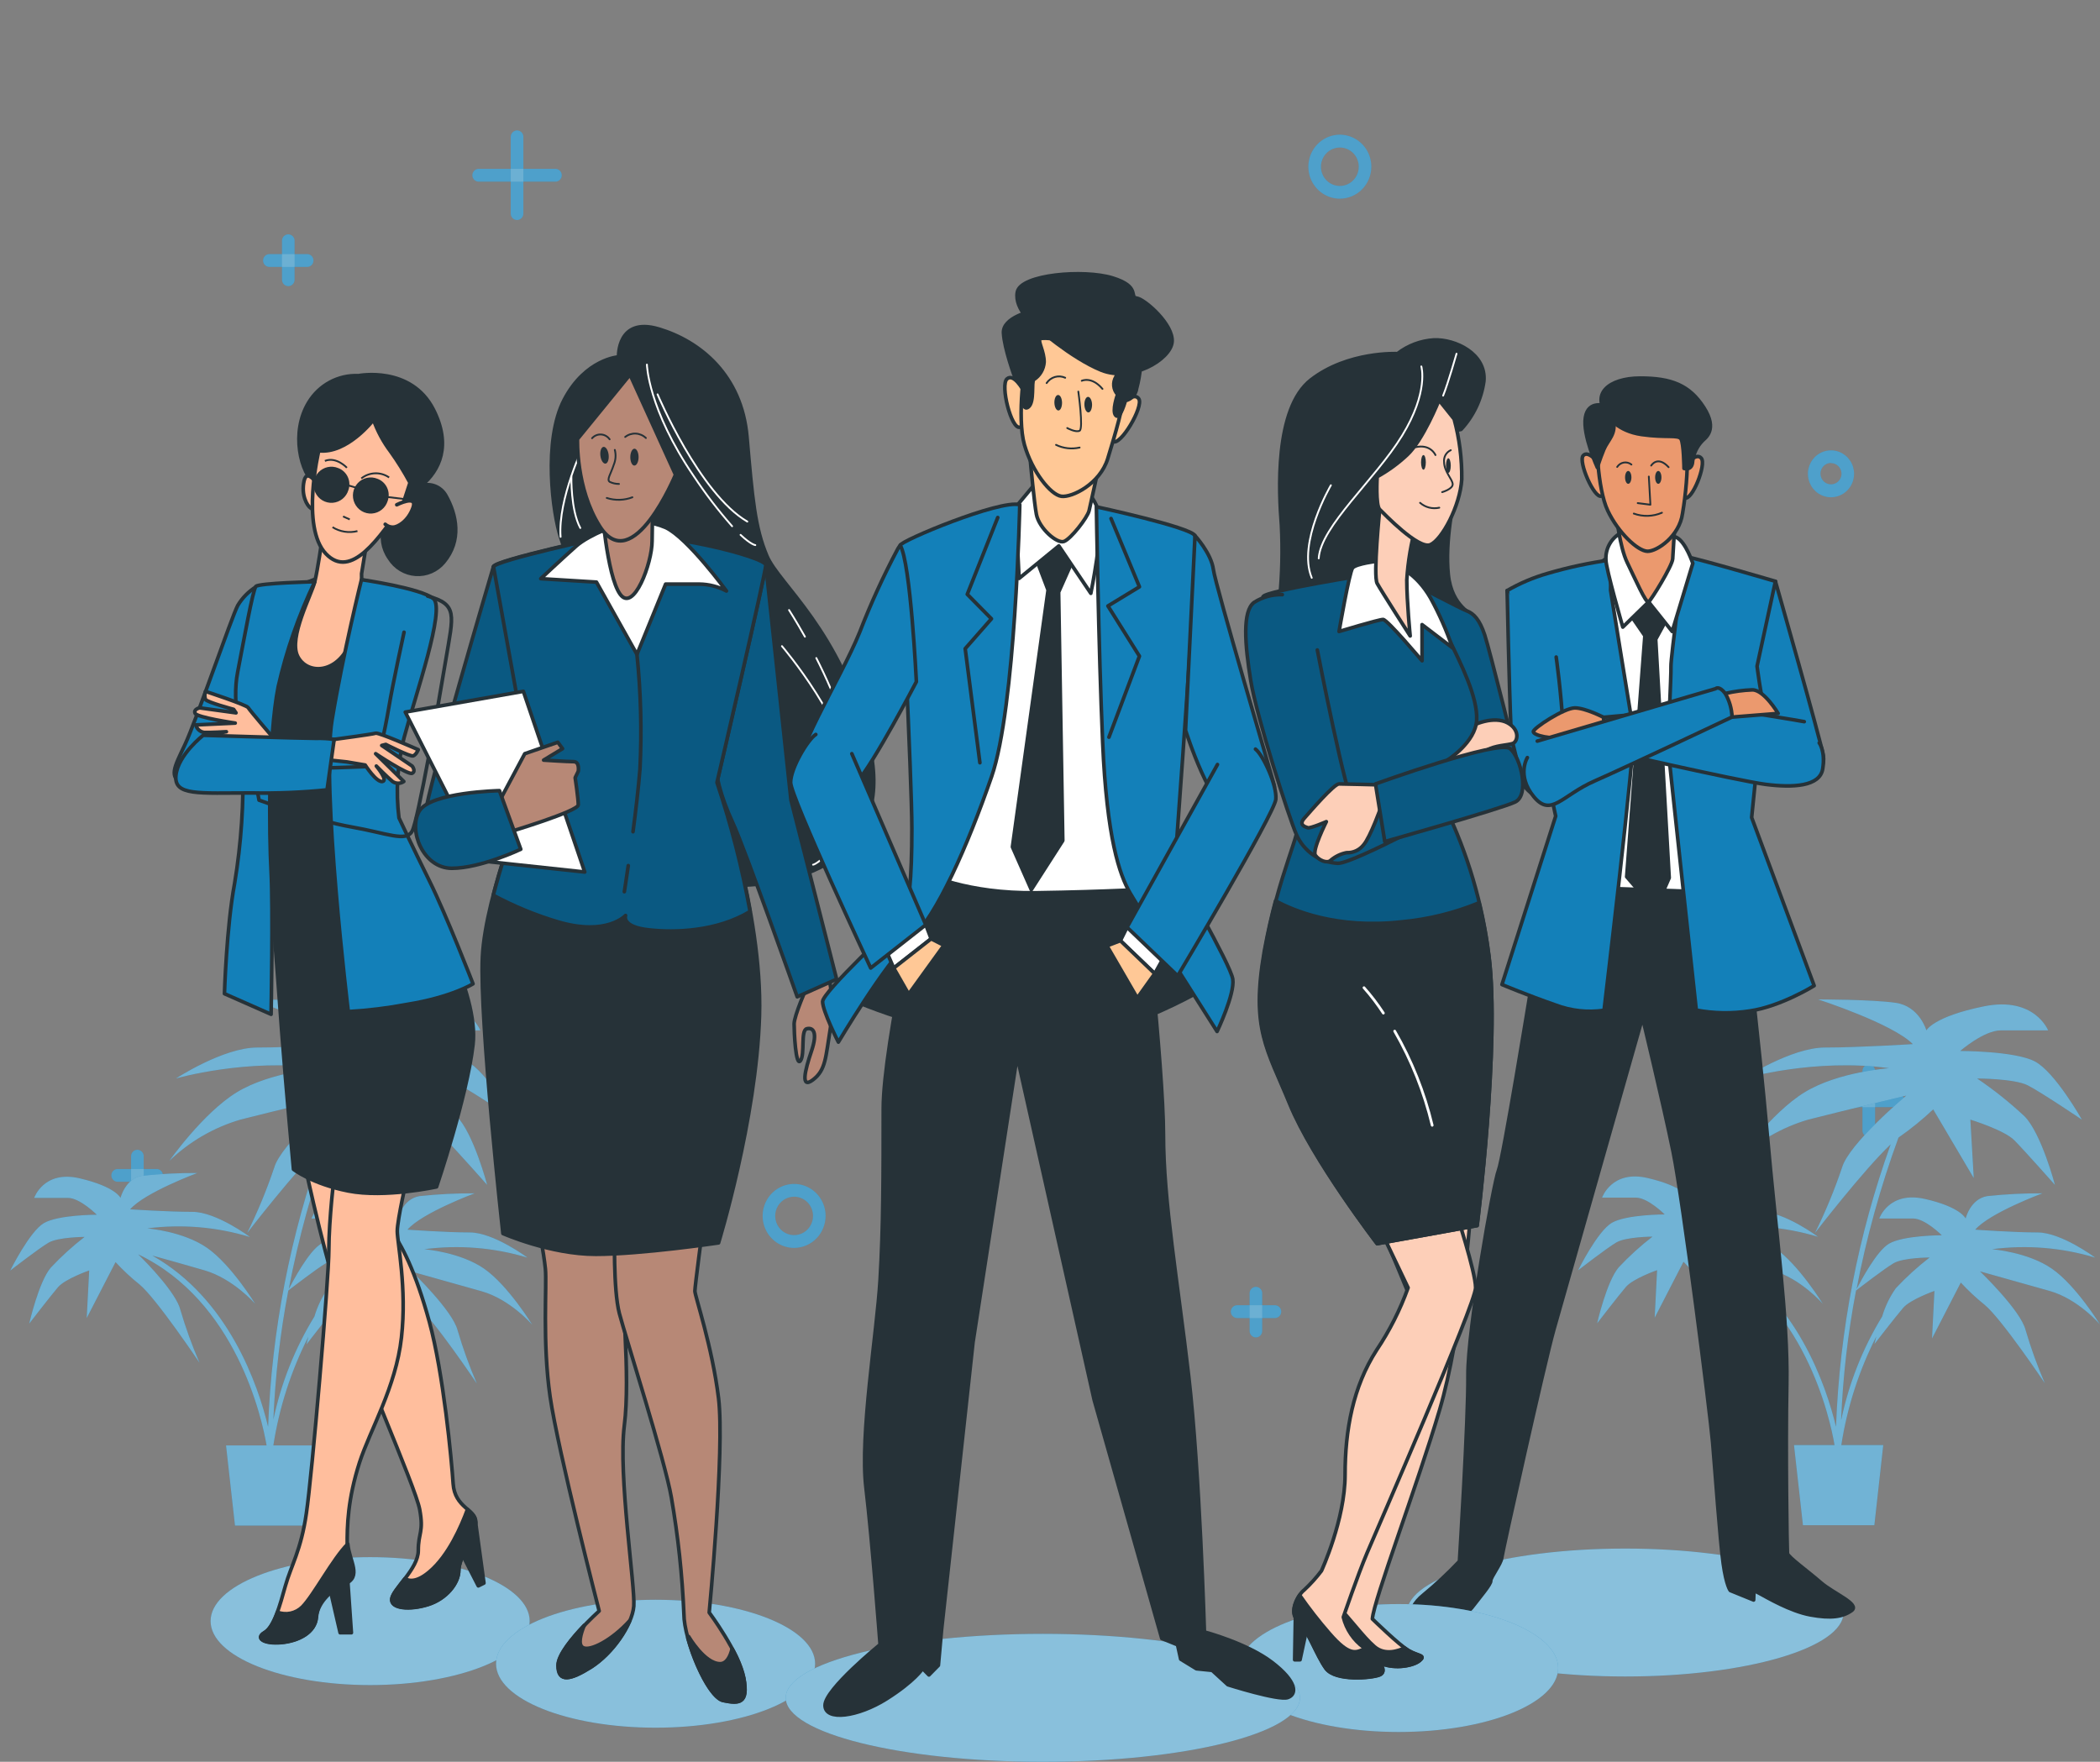 <svg width="578" height="485" viewBox="0 0 578 485" fill="none" xmlns="http://www.w3.org/2000/svg">
<rect x="0" y="0" width="578" height="485" fill="#808080" stroke="none"/>
<path d="M142.314 60.567C141.864 60.568 141.432 60.39 141.108 60.073C140.784 59.756 140.594 59.323 140.578 58.866V37.667C140.578 37.199 140.761 36.75 141.087 36.419C141.412 36.089 141.854 35.903 142.314 35.903C142.774 35.903 143.216 36.089 143.542 36.419C143.867 36.75 144.05 37.199 144.05 37.667V58.866C144.034 59.323 143.844 59.756 143.52 60.073C143.196 60.39 142.764 60.568 142.314 60.567Z" fill="#1380B9"/>
<path d="M152.714 49.999H131.914C131.673 50.022 131.431 49.994 131.201 49.916C130.972 49.839 130.761 49.713 130.582 49.548C130.403 49.382 130.26 49.181 130.163 48.956C130.065 48.731 130.014 48.489 130.014 48.243C130.014 47.997 130.065 47.754 130.163 47.529C130.26 47.305 130.403 47.103 130.582 46.938C130.761 46.773 130.972 46.647 131.201 46.569C131.431 46.492 131.673 46.464 131.914 46.487H152.714C152.955 46.464 153.198 46.492 153.427 46.569C153.656 46.647 153.867 46.773 154.046 46.938C154.225 47.103 154.368 47.305 154.466 47.529C154.563 47.754 154.614 47.997 154.614 48.243C154.614 48.489 154.563 48.731 154.466 48.956C154.368 49.181 154.225 49.382 154.046 49.548C153.867 49.713 153.656 49.839 153.427 49.916C153.198 49.994 152.955 50.022 152.714 49.999Z" fill="#1380B9"/>
<path d="M514.36 313.009C513.899 313.009 513.458 312.823 513.132 312.493C512.807 312.162 512.624 311.713 512.624 311.245V294.802C512.624 294.334 512.807 293.886 513.132 293.555C513.458 293.224 513.899 293.038 514.36 293.038C514.82 293.038 515.262 293.224 515.587 293.555C515.913 293.886 516.096 294.334 516.096 294.802V311.245C516.096 311.713 515.913 312.162 515.587 312.493C515.262 312.823 514.82 313.009 514.36 313.009Z" fill="#1380B9"/>
<path d="M522.45 304.788H506.269C505.809 304.788 505.367 304.602 505.042 304.271C504.716 303.94 504.533 303.492 504.533 303.024C504.533 302.556 504.716 302.107 505.042 301.776C505.367 301.446 505.809 301.26 506.269 301.26H522.45C522.911 301.26 523.352 301.446 523.678 301.776C524.003 302.107 524.186 302.556 524.186 303.024C524.186 303.492 524.003 303.94 523.678 304.271C523.352 304.602 522.911 304.788 522.45 304.788Z" fill="#1380B9"/>
<path d="M37.818 330.618C37.357 330.618 36.916 330.432 36.59 330.101C36.264 329.77 36.081 329.322 36.081 328.854V318.286C36.081 317.818 36.264 317.369 36.59 317.038C36.916 316.707 37.357 316.522 37.818 316.522C38.278 316.522 38.719 316.707 39.045 317.038C39.37 317.369 39.553 317.818 39.553 318.286V328.854C39.553 329.322 39.37 329.77 39.045 330.101C38.719 330.432 38.278 330.618 37.818 330.618Z" fill="#1380B9"/>
<path d="M42.948 325.326H32.548C32.307 325.349 32.064 325.321 31.835 325.243C31.605 325.165 31.395 325.04 31.216 324.875C31.037 324.709 30.894 324.508 30.796 324.283C30.698 324.058 30.648 323.815 30.648 323.57C30.648 323.324 30.698 323.081 30.796 322.856C30.894 322.632 31.037 322.43 31.216 322.265C31.395 322.099 31.605 321.974 31.835 321.896C32.064 321.819 32.307 321.79 32.548 321.814H42.948C43.188 321.79 43.431 321.819 43.661 321.896C43.89 321.974 44.101 322.099 44.28 322.265C44.459 322.43 44.602 322.632 44.699 322.856C44.797 323.081 44.848 323.324 44.848 323.57C44.848 323.815 44.797 324.058 44.699 324.283C44.602 324.508 44.459 324.709 44.28 324.875C44.101 325.04 43.89 325.165 43.661 325.243C43.431 325.321 43.188 325.349 42.948 325.326Z" fill="#1380B9"/>
<path d="M79.34 78.774C78.882 78.77 78.445 78.582 78.123 78.252C77.8 77.922 77.62 77.475 77.62 77.01V66.442C77.597 66.197 77.625 65.951 77.701 65.718C77.778 65.484 77.901 65.27 78.064 65.088C78.227 64.907 78.425 64.761 78.646 64.662C78.867 64.563 79.106 64.511 79.348 64.511C79.59 64.511 79.829 64.563 80.05 64.662C80.271 64.761 80.469 64.907 80.632 65.088C80.795 65.27 80.918 65.484 80.995 65.718C81.071 65.951 81.099 66.197 81.076 66.442V77.01C81.076 77.478 80.893 77.927 80.568 78.258C80.242 78.588 79.801 78.774 79.34 78.774Z" fill="#1380B9"/>
<path d="M84.548 73.482H74.148C73.688 73.482 73.246 73.296 72.921 72.966C72.595 72.635 72.412 72.186 72.412 71.718C72.412 71.25 72.595 70.802 72.921 70.471C73.246 70.14 73.688 69.954 74.148 69.954H84.548C85.008 69.954 85.45 70.14 85.775 70.471C86.101 70.802 86.284 71.25 86.284 71.718C86.284 72.186 86.101 72.635 85.775 72.966C85.45 73.296 85.008 73.482 84.548 73.482Z" fill="#1380B9"/>
<path d="M345.665 368.182C345.207 368.178 344.77 367.99 344.448 367.66C344.125 367.329 343.945 366.883 343.945 366.418V355.849C343.986 355.412 344.185 355.007 344.505 354.711C344.824 354.416 345.241 354.252 345.673 354.252C346.105 354.252 346.521 354.416 346.841 354.711C347.161 355.007 347.36 355.412 347.401 355.849V366.418C347.401 366.886 347.218 367.334 346.893 367.665C346.567 367.996 346.126 368.182 345.665 368.182Z" fill="#1380B9"/>
<path d="M350.904 362.842H340.504C340.043 362.842 339.602 362.657 339.276 362.326C338.951 361.995 338.768 361.546 338.768 361.078C338.768 360.611 338.951 360.162 339.276 359.831C339.602 359.5 340.043 359.314 340.504 359.314H350.904C351.364 359.314 351.806 359.5 352.131 359.831C352.457 360.162 352.64 360.611 352.64 361.078C352.64 361.546 352.457 361.995 352.131 362.326C351.806 362.657 351.364 362.842 350.904 362.842Z" fill="#1380B9"/>
<path d="M503.96 136.892C502.703 136.892 501.474 136.513 500.429 135.804C499.384 135.094 498.57 134.086 498.089 132.906C497.608 131.726 497.482 130.427 497.727 129.175C497.972 127.922 498.578 126.771 499.466 125.868C500.355 124.965 501.487 124.35 502.72 124.101C503.953 123.852 505.23 123.98 506.392 124.469C507.553 124.957 508.545 125.785 509.244 126.847C509.942 127.909 510.314 129.157 510.314 130.435C510.31 132.146 509.64 133.786 508.449 134.996C507.258 136.206 505.644 136.888 503.96 136.892ZM503.96 127.442C503.387 127.442 502.826 127.615 502.35 127.938C501.873 128.262 501.501 128.722 501.282 129.26C501.063 129.798 501.005 130.391 501.117 130.962C501.229 131.533 501.505 132.058 501.91 132.47C502.316 132.882 502.832 133.162 503.394 133.276C503.957 133.39 504.539 133.331 505.069 133.108C505.599 132.885 506.051 132.508 506.37 132.024C506.688 131.539 506.858 130.97 506.858 130.387C506.846 129.614 506.535 128.877 505.993 128.335C505.451 127.793 504.72 127.489 503.96 127.489V127.442Z" fill="#1380B9"/>
<path d="M368.775 54.693C367.061 54.693 365.386 54.176 363.961 53.209C362.536 52.241 361.426 50.866 360.77 49.257C360.114 47.649 359.943 45.878 360.277 44.17C360.611 42.463 361.437 40.894 362.648 39.663C363.86 38.431 365.404 37.593 367.084 37.253C368.765 36.913 370.507 37.088 372.09 37.754C373.673 38.42 375.027 39.549 375.979 40.997C376.931 42.445 377.439 44.147 377.439 45.888C377.439 48.223 376.526 50.463 374.901 52.114C373.276 53.765 371.073 54.693 368.775 54.693ZM368.775 40.612C367.744 40.612 366.737 40.923 365.88 41.505C365.023 42.087 364.356 42.914 363.962 43.882C363.568 44.85 363.466 45.915 363.668 46.942C363.87 47.969 364.368 48.912 365.098 49.651C365.828 50.391 366.757 50.894 367.768 51.096C368.779 51.299 369.827 51.191 370.778 50.789C371.73 50.386 372.542 49.705 373.112 48.833C373.683 47.96 373.986 46.935 373.982 45.888C373.982 45.194 373.848 44.507 373.586 43.865C373.324 43.224 372.94 42.642 372.456 42.152C371.972 41.661 371.398 41.273 370.766 41.009C370.135 40.745 369.458 40.61 368.775 40.612Z" fill="#1380B9"/>
<path d="M218.571 343.533C216.857 343.533 215.182 343.017 213.757 342.049C212.332 341.082 211.222 339.707 210.566 338.098C209.91 336.489 209.739 334.719 210.073 333.011C210.407 331.303 211.233 329.734 212.444 328.503C213.656 327.272 215.2 326.433 216.88 326.094C218.561 325.754 220.303 325.928 221.886 326.595C223.47 327.261 224.823 328.389 225.775 329.837C226.727 331.285 227.235 332.987 227.235 334.729C227.231 337.062 226.317 339.299 224.693 340.95C223.069 342.6 220.867 343.529 218.571 343.533ZM218.571 329.437C217.541 329.437 216.534 329.747 215.677 330.328C214.821 330.91 214.154 331.736 213.759 332.703C213.365 333.67 213.262 334.735 213.463 335.761C213.664 336.788 214.16 337.731 214.888 338.471C215.617 339.211 216.545 339.715 217.555 339.919C218.565 340.123 219.612 340.018 220.564 339.618C221.515 339.217 222.329 338.539 222.901 337.669C223.473 336.798 223.779 335.775 223.779 334.729C223.779 334.034 223.644 333.346 223.382 332.703C223.12 332.061 222.737 331.478 222.253 330.987C221.77 330.495 221.196 330.105 220.564 329.839C219.932 329.574 219.255 329.437 218.571 329.437Z" fill="#1380B9"/>
<g opacity="0.5">
<path opacity="0.5" d="M142.314 60.567C141.864 60.568 141.432 60.39 141.108 60.073C140.784 59.756 140.594 59.323 140.578 58.866V37.667C140.578 37.199 140.761 36.75 141.086 36.419C141.412 36.089 141.854 35.903 142.314 35.903C142.774 35.903 143.216 36.089 143.541 36.419C143.867 36.75 144.05 37.199 144.05 37.667V58.866C144.034 59.323 143.844 59.756 143.52 60.073C143.196 60.39 142.764 60.568 142.314 60.567Z" fill="white"/>
<path opacity="0.5" d="M152.714 49.999H131.914C131.673 50.022 131.43 49.994 131.201 49.916C130.972 49.839 130.761 49.713 130.582 49.548C130.403 49.382 130.26 49.181 130.162 48.956C130.065 48.731 130.014 48.489 130.014 48.243C130.014 47.997 130.065 47.754 130.162 47.529C130.26 47.305 130.403 47.103 130.582 46.938C130.761 46.773 130.972 46.647 131.201 46.569C131.43 46.492 131.673 46.464 131.914 46.487H152.714C152.955 46.464 153.198 46.492 153.427 46.569C153.656 46.647 153.867 46.773 154.046 46.938C154.225 47.103 154.368 47.305 154.466 47.529C154.563 47.754 154.614 47.997 154.614 48.243C154.614 48.489 154.563 48.731 154.466 48.956C154.368 49.181 154.225 49.382 154.046 49.548C153.867 49.713 153.656 49.839 153.427 49.916C153.198 49.994 152.955 50.022 152.714 49.999Z" fill="white"/>
<path opacity="0.5" d="M514.36 313.009C513.899 313.009 513.458 312.823 513.132 312.493C512.807 312.162 512.624 311.713 512.624 311.245V294.802C512.624 294.334 512.807 293.886 513.132 293.555C513.458 293.224 513.899 293.038 514.36 293.038C514.82 293.038 515.262 293.224 515.587 293.555C515.913 293.886 516.096 294.334 516.096 294.802V311.245C516.096 311.713 515.913 312.162 515.587 312.493C515.262 312.823 514.82 313.009 514.36 313.009Z" fill="white"/>
<path opacity="0.5" d="M522.45 304.788H506.269C505.809 304.788 505.367 304.602 505.042 304.271C504.716 303.94 504.533 303.492 504.533 303.024C504.533 302.556 504.716 302.107 505.042 301.776C505.367 301.446 505.809 301.26 506.269 301.26H522.45C522.911 301.26 523.352 301.446 523.678 301.776C524.003 302.107 524.186 302.556 524.186 303.024C524.186 303.492 524.003 303.94 523.678 304.271C523.352 304.602 522.911 304.788 522.45 304.788Z" fill="white"/>
<path opacity="0.5" d="M37.818 330.618C37.357 330.618 36.916 330.432 36.59 330.101C36.264 329.77 36.082 329.322 36.082 328.854V318.286C36.082 317.818 36.264 317.369 36.59 317.038C36.916 316.707 37.357 316.522 37.818 316.522C38.278 316.522 38.719 316.707 39.045 317.038C39.371 317.369 39.553 317.818 39.553 318.286V328.854C39.553 329.322 39.371 329.77 39.045 330.101C38.719 330.432 38.278 330.618 37.818 330.618Z" fill="white"/>
<path opacity="0.5" d="M42.948 325.326H32.548C32.307 325.349 32.064 325.321 31.835 325.243C31.605 325.165 31.395 325.04 31.216 324.875C31.037 324.709 30.894 324.508 30.796 324.283C30.698 324.058 30.648 323.815 30.648 323.57C30.648 323.324 30.698 323.081 30.796 322.856C30.894 322.632 31.037 322.43 31.216 322.265C31.395 322.099 31.605 321.974 31.835 321.896C32.064 321.819 32.307 321.79 32.548 321.814H42.948C43.188 321.79 43.431 321.819 43.661 321.896C43.89 321.974 44.101 322.099 44.28 322.265C44.459 322.43 44.602 322.632 44.699 322.856C44.797 323.081 44.848 323.324 44.848 323.57C44.848 323.815 44.797 324.058 44.699 324.283C44.602 324.508 44.459 324.709 44.28 324.875C44.101 325.04 43.89 325.165 43.661 325.243C43.431 325.321 43.188 325.349 42.948 325.326Z" fill="white"/>
<path opacity="0.5" d="M79.34 78.774C78.882 78.77 78.445 78.582 78.123 78.252C77.8 77.922 77.62 77.475 77.62 77.01V66.442C77.597 66.197 77.625 65.951 77.701 65.718C77.778 65.484 77.901 65.27 78.064 65.088C78.227 64.907 78.425 64.761 78.646 64.662C78.867 64.563 79.106 64.511 79.348 64.511C79.59 64.511 79.829 64.563 80.05 64.662C80.271 64.761 80.469 64.907 80.632 65.088C80.795 65.27 80.918 65.484 80.995 65.718C81.071 65.951 81.099 66.197 81.076 66.442V77.01C81.076 77.478 80.893 77.927 80.568 78.258C80.242 78.588 79.801 78.774 79.34 78.774Z" fill="white"/>
<path opacity="0.5" d="M84.548 73.482H74.148C73.688 73.482 73.246 73.296 72.92 72.966C72.595 72.635 72.412 72.186 72.412 71.718C72.412 71.25 72.595 70.802 72.92 70.471C73.246 70.14 73.688 69.954 74.148 69.954H84.548C85.008 69.954 85.45 70.14 85.775 70.471C86.101 70.802 86.284 71.25 86.284 71.718C86.284 72.186 86.101 72.635 85.775 72.966C85.45 73.296 85.008 73.482 84.548 73.482Z" fill="white"/>
<path opacity="0.5" d="M345.665 368.182C345.207 368.178 344.77 367.99 344.448 367.66C344.125 367.329 343.945 366.883 343.945 366.418V355.849C343.985 355.412 344.185 355.006 344.505 354.711C344.824 354.416 345.241 354.252 345.673 354.252C346.105 354.252 346.521 354.416 346.841 354.711C347.161 355.006 347.36 355.412 347.401 355.849V366.418C347.401 366.886 347.218 367.334 346.893 367.665C346.567 367.996 346.126 368.182 345.665 368.182Z" fill="white"/>
<path opacity="0.5" d="M350.904 362.843H340.504C340.043 362.843 339.602 362.657 339.276 362.326C338.951 361.995 338.768 361.546 338.768 361.079C338.768 360.611 338.951 360.162 339.276 359.831C339.602 359.5 340.043 359.315 340.504 359.315H350.904C351.364 359.315 351.806 359.5 352.131 359.831C352.457 360.162 352.64 360.611 352.64 361.079C352.64 361.546 352.457 361.995 352.131 362.326C351.806 362.657 351.364 362.843 350.904 362.843Z" fill="white"/>
<path opacity="0.5" d="M503.96 136.892C502.703 136.892 501.474 136.513 500.429 135.804C499.384 135.094 498.57 134.086 498.089 132.906C497.608 131.726 497.482 130.427 497.727 129.175C497.972 127.922 498.578 126.771 499.466 125.868C500.355 124.965 501.487 124.35 502.72 124.101C503.953 123.852 505.23 123.98 506.392 124.469C507.553 124.957 508.545 125.785 509.243 126.847C509.942 127.909 510.314 129.157 510.314 130.435C510.31 132.146 509.64 133.786 508.449 134.996C507.258 136.206 505.644 136.888 503.96 136.892ZM503.96 127.442C503.386 127.442 502.826 127.615 502.349 127.938C501.873 128.262 501.501 128.722 501.282 129.26C501.063 129.798 501.005 130.391 501.117 130.962C501.229 131.533 501.505 132.058 501.91 132.47C502.316 132.882 502.832 133.162 503.394 133.276C503.957 133.39 504.539 133.331 505.069 133.108C505.598 132.885 506.051 132.508 506.37 132.024C506.688 131.539 506.858 130.97 506.858 130.387C506.846 129.614 506.535 128.877 505.993 128.335C505.451 127.793 504.72 127.489 503.96 127.489V127.442Z" fill="white"/>
<path opacity="0.5" d="M368.775 54.693C367.061 54.693 365.386 54.176 363.961 53.209C362.536 52.241 361.426 50.866 360.77 49.257C360.114 47.649 359.943 45.878 360.277 44.17C360.611 42.463 361.436 40.894 362.648 39.663C363.86 38.431 365.404 37.593 367.084 37.253C368.765 36.913 370.507 37.088 372.09 37.754C373.673 38.42 375.027 39.549 375.979 40.997C376.931 42.445 377.439 44.147 377.439 45.888C377.439 48.223 376.526 50.463 374.901 52.114C373.276 53.765 371.073 54.693 368.775 54.693ZM368.775 40.612C367.744 40.612 366.737 40.923 365.88 41.505C365.023 42.087 364.356 42.914 363.962 43.882C363.568 44.85 363.466 45.915 363.668 46.942C363.87 47.969 364.368 48.912 365.098 49.651C365.828 50.391 366.757 50.894 367.768 51.096C368.779 51.299 369.827 51.191 370.778 50.789C371.73 50.386 372.542 49.705 373.112 48.833C373.683 47.96 373.986 46.935 373.982 45.888C373.982 45.194 373.848 44.507 373.586 43.865C373.324 43.224 372.94 42.642 372.456 42.152C371.972 41.661 371.398 41.273 370.766 41.009C370.135 40.745 369.458 40.61 368.775 40.612Z" fill="white"/>
<path opacity="0.5" d="M218.571 343.533C216.857 343.533 215.182 343.017 213.757 342.049C212.332 341.082 211.222 339.707 210.566 338.098C209.91 336.489 209.739 334.719 210.073 333.011C210.407 331.303 211.233 329.734 212.444 328.503C213.656 327.272 215.2 326.433 216.88 326.093C218.561 325.754 220.303 325.928 221.886 326.594C223.469 327.261 224.823 328.389 225.775 329.837C226.727 331.285 227.235 332.987 227.235 334.729C227.231 337.062 226.317 339.299 224.693 340.95C223.069 342.6 220.867 343.529 218.571 343.533ZM218.571 329.437C217.541 329.437 216.534 329.747 215.677 330.328C214.821 330.91 214.153 331.736 213.759 332.703C213.365 333.67 213.262 334.734 213.463 335.761C213.664 336.788 214.16 337.731 214.888 338.471C215.617 339.211 216.544 339.715 217.555 339.919C218.565 340.123 219.612 340.018 220.564 339.618C221.515 339.217 222.329 338.539 222.901 337.669C223.473 336.798 223.778 335.775 223.778 334.729C223.778 334.034 223.644 333.346 223.382 332.703C223.12 332.061 222.737 331.478 222.253 330.987C221.77 330.495 221.195 330.105 220.564 329.839C219.932 329.573 219.255 329.437 218.571 329.437Z" fill="white"/>
</g>
<path d="M564.795 349.282C558.176 344.667 548.272 343.895 548.272 343.895C557.798 342.644 567.475 343.433 576.683 346.21C576.683 346.21 567.383 339.28 560.827 339.28C554.271 339.28 543.654 338.509 543.654 338.509C547.621 333.894 562.144 328.507 562.144 328.507C557.071 328.482 552 328.739 546.955 329.279C542.305 330.051 541.019 335.437 541.019 335.437C541.019 335.437 539.686 332.287 529.782 330.051C519.878 327.814 517.243 335.437 517.243 335.437H526.542C529.844 335.437 534.462 340.052 534.462 340.052C534.462 340.052 523.907 340.052 519.94 342.367C516.53 344.352 512.19 352.589 510.996 354.857C513.711 340.668 517.568 326.73 522.528 313.183L522.791 312.978C526.069 310.686 529.177 308.154 532.091 305.402L543.251 324.302L542.321 308.221C542.321 308.221 551.62 311.072 554.426 313.907C557.231 316.742 565.601 326.192 565.601 326.192C565.601 326.192 561.881 312.017 557.215 307.292C553.143 303.488 548.785 300.012 544.181 296.897C544.181 296.897 554.426 296.897 558.13 298.787C561.834 300.677 573.025 308.237 573.025 308.237C573.025 308.237 565.585 295.007 559.99 292.156C554.395 289.305 539.515 289.321 539.515 289.321C539.515 289.321 546.04 283.651 550.69 283.651H563.725C563.725 283.651 559.99 274.201 546.04 277.036C532.091 279.871 530.216 283.651 530.216 283.651C530.216 283.651 528.34 277.036 521.83 276.075C515.321 275.115 500.426 275.13 500.426 275.13C500.426 275.13 520.901 281.761 526.48 287.431C526.48 287.431 511.585 288.376 502.286 288.376C492.986 288.376 479.951 296.897 479.951 296.897C479.951 296.897 499.496 291.211 519.971 294.062C519.971 294.062 506.021 295.007 496.722 300.677C487.422 306.347 478.122 319.577 478.122 319.577C483.658 314.261 490.365 310.368 497.683 308.221C508.842 305.386 524.667 301.606 524.667 301.606C524.667 301.606 508.842 314.852 506.982 321.467C504.909 327.623 502.423 333.627 499.542 339.438C499.542 339.438 512.887 322.113 520.389 315.025C511.421 339.985 506.343 366.215 505.339 392.768C502.58 381.286 494.49 357.535 473.473 345.643C477.456 346.746 483.206 348.352 487.84 349.707C495.776 352.022 501.712 358.936 501.712 358.936C501.712 358.936 495.11 348.163 488.507 343.549C481.904 338.934 472 338.162 472 338.162C481.52 336.903 491.194 337.692 500.395 340.477C500.395 340.477 491.095 333.547 484.539 333.547C477.983 333.547 467.366 332.776 467.366 332.776C471.334 328.161 485.872 322.774 485.872 322.774C480.794 322.749 475.718 323.002 470.667 323.53C466.017 324.302 464.731 329.689 464.731 329.689C464.731 329.689 463.414 326.617 453.509 324.302C443.605 321.987 440.955 329.689 440.955 329.689H450.255C453.571 329.689 458.19 334.319 458.19 334.319C458.19 334.319 447.62 334.319 443.652 336.619C439.684 338.918 434.352 349.707 434.352 349.707C434.352 349.707 442.272 343.549 444.923 342.005C447.573 340.462 454.827 340.43 454.827 340.43C451.509 342.992 448.4 345.821 445.527 348.888C442.226 352.731 439.591 364.292 439.591 364.292C439.591 364.292 445.527 356.59 447.511 354.274C449.495 351.959 456.098 349.66 456.098 349.66L455.431 362.748L463.367 347.344C465.413 349.562 467.62 351.621 469.97 353.503C474.62 357.361 486.477 375.065 486.477 375.065C484.419 370.303 482.654 365.416 481.191 360.433C480.106 355.991 472.31 347.833 469.598 345.202C496.52 358.039 503.696 390.358 504.936 397.823H493.777L496.241 419.873H515.894L518.343 397.823H506.796C508.414 387.389 511.669 377.285 516.437 367.898C516.111 369.174 515.91 370.009 515.91 370.009C515.91 370.009 521.861 362.307 523.845 360.008C525.829 357.708 532.432 355.377 532.432 355.377L531.766 368.465L539.686 353.077C541.737 355.29 543.944 357.348 546.288 359.236C550.938 363.079 562.811 380.782 562.811 380.782C560.752 376.026 558.987 371.145 557.525 366.166C556.208 360.763 544.971 349.99 544.971 349.99C544.971 349.99 556.208 353.14 564.128 355.377C572.048 357.613 578 364.622 578 364.622C578 364.622 571.444 353.912 564.795 349.282ZM506.75 390.783C507.242 378.857 508.615 366.984 510.857 355.267C512.097 354.306 518.808 349.14 521.195 347.754C523.845 346.179 531.099 346.179 531.099 346.179C527.783 348.742 524.673 351.571 521.8 354.637C520.135 356.996 518.867 359.62 518.049 362.402C512.711 371.13 508.904 380.733 506.796 390.783H506.75Z" fill="#1380B9"/>
<path opacity="0.4" d="M564.795 349.282C558.176 344.667 548.272 343.895 548.272 343.895C557.798 342.644 567.475 343.433 576.683 346.21C576.683 346.21 567.383 339.28 560.827 339.28C554.271 339.28 543.654 338.509 543.654 338.509C547.621 333.894 562.144 328.507 562.144 328.507C557.071 328.482 552 328.739 546.955 329.279C542.305 330.051 541.019 335.437 541.019 335.437C541.019 335.437 539.686 332.287 529.782 330.051C519.878 327.814 517.243 335.437 517.243 335.437H526.542C529.844 335.437 534.462 340.052 534.462 340.052C534.462 340.052 523.907 340.052 519.94 342.367C516.53 344.352 512.19 352.589 510.996 354.857C513.711 340.668 517.568 326.73 522.528 313.183L522.791 312.978C526.069 310.686 529.177 308.154 532.091 305.402L543.251 324.302L542.321 308.221C542.321 308.221 551.62 311.072 554.426 313.907C557.231 316.742 565.601 326.192 565.601 326.192C565.601 326.192 561.881 312.017 557.215 307.292C553.143 303.488 548.785 300.012 544.181 296.897C544.181 296.897 554.426 296.897 558.13 298.787C561.834 300.677 573.025 308.237 573.025 308.237C573.025 308.237 565.585 295.007 559.99 292.156C554.395 289.305 539.515 289.321 539.515 289.321C539.515 289.321 546.04 283.651 550.69 283.651H563.725C563.725 283.651 559.99 274.201 546.04 277.036C532.091 279.871 530.216 283.651 530.216 283.651C530.216 283.651 528.34 277.036 521.83 276.075C515.321 275.115 500.426 275.13 500.426 275.13C500.426 275.13 520.901 281.761 526.48 287.431C526.48 287.431 511.585 288.376 502.286 288.376C492.986 288.376 479.951 296.897 479.951 296.897C479.951 296.897 499.496 291.211 519.971 294.062C519.971 294.062 506.021 295.007 496.722 300.677C487.422 306.347 478.122 319.577 478.122 319.577C483.658 314.261 490.365 310.368 497.683 308.221C508.842 305.386 524.667 301.606 524.667 301.606C524.667 301.606 508.842 314.852 506.982 321.467C504.909 327.623 502.423 333.627 499.542 339.438C499.542 339.438 512.887 322.113 520.389 315.025C511.421 339.985 506.343 366.215 505.339 392.768C502.58 381.286 494.49 357.535 473.473 345.643C477.456 346.746 483.206 348.352 487.84 349.707C495.776 352.022 501.712 358.936 501.712 358.936C501.712 358.936 495.11 348.163 488.507 343.549C481.904 338.934 472 338.162 472 338.162C481.52 336.903 491.194 337.692 500.395 340.477C500.395 340.477 491.095 333.547 484.539 333.547C477.983 333.547 467.366 332.776 467.366 332.776C471.334 328.161 485.872 322.774 485.872 322.774C480.794 322.749 475.718 323.002 470.667 323.53C466.017 324.302 464.731 329.689 464.731 329.689C464.731 329.689 463.414 326.617 453.509 324.302C443.605 321.987 440.955 329.689 440.955 329.689H450.255C453.571 329.689 458.19 334.319 458.19 334.319C458.19 334.319 447.62 334.319 443.652 336.619C439.684 338.918 434.352 349.707 434.352 349.707C434.352 349.707 442.272 343.549 444.923 342.005C447.573 340.462 454.827 340.43 454.827 340.43C451.509 342.992 448.4 345.821 445.527 348.888C442.226 352.731 439.591 364.292 439.591 364.292C439.591 364.292 445.527 356.59 447.511 354.274C449.495 351.959 456.098 349.66 456.098 349.66L455.431 362.748L463.367 347.344C465.413 349.562 467.62 351.621 469.97 353.503C474.62 357.361 486.477 375.065 486.477 375.065C484.419 370.303 482.654 365.416 481.191 360.433C480.106 355.991 472.31 347.833 469.598 345.202C496.52 358.039 503.696 390.358 504.936 397.823H493.777L496.241 419.873H515.894L518.343 397.823H506.796C508.414 387.389 511.669 377.285 516.437 367.898C516.111 369.174 515.91 370.009 515.91 370.009C515.91 370.009 521.861 362.307 523.845 360.008C525.829 357.708 532.432 355.377 532.432 355.377L531.766 368.465L539.686 353.077C541.737 355.29 543.944 357.348 546.288 359.236C550.938 363.079 562.811 380.782 562.811 380.782C560.752 376.026 558.987 371.145 557.525 366.166C556.208 360.763 544.971 349.99 544.971 349.99C544.971 349.99 556.208 353.14 564.128 355.377C572.048 357.613 578 364.622 578 364.622C578 364.622 571.444 353.912 564.795 349.282ZM506.75 390.783C507.242 378.857 508.615 366.984 510.857 355.267C512.097 354.306 518.808 349.14 521.195 347.754C523.845 346.179 531.099 346.179 531.099 346.179C527.783 348.742 524.673 351.571 521.8 354.637C520.135 356.996 518.867 359.62 518.049 362.402C512.711 371.13 508.904 380.733 506.796 390.783H506.75Z" fill="white"/>
<path d="M133.293 349.282C126.675 344.667 116.771 343.895 116.771 343.895C126.296 342.644 135.974 343.433 145.181 346.21C145.181 346.21 135.882 339.28 129.326 339.28C122.769 339.28 112.152 338.509 112.152 338.509C116.12 333.894 130.643 328.507 130.643 328.507C125.57 328.482 120.499 328.739 115.454 329.279C110.804 330.051 109.517 335.437 109.517 335.437C109.517 335.437 108.184 332.287 98.28 330.051C88.376 327.814 85.726 335.437 85.726 335.437H95.026C98.327 335.437 102.946 340.052 102.946 340.052C102.946 340.052 92.391 340.052 88.423 342.367C85.013 344.352 80.673 352.589 79.48 354.857C82.187 340.667 86.044 326.728 91.011 313.183L91.275 312.978C94.548 310.681 97.656 308.149 100.574 305.402L111.734 324.302L110.804 308.221C110.804 308.221 120.103 311.072 122.909 313.907C125.714 316.742 134.084 326.192 134.084 326.192C134.084 326.192 130.349 312.017 125.699 307.292C121.627 303.488 117.268 300.012 112.664 296.897C112.664 296.897 122.909 296.897 126.613 298.787C130.318 300.677 141.508 308.237 141.508 308.237C141.508 308.237 134.068 295.007 128.473 292.156C122.878 289.305 107.998 289.321 107.998 289.321C107.998 289.321 114.508 283.651 119.174 283.651H132.208C132.208 283.651 128.473 274.201 114.508 277.036C100.543 279.871 98.699 283.651 98.699 283.651C98.699 283.651 96.823 277.036 90.314 276.075C83.804 275.115 68.909 275.13 68.909 275.13C68.909 275.13 89.384 281.761 94.963 287.431C94.963 287.431 80.069 288.376 70.769 288.376C61.469 288.376 48.419 296.897 48.419 296.897C48.419 296.897 67.979 291.211 88.454 294.062C88.454 294.062 74.504 295.007 65.205 300.677C55.905 306.347 46.606 319.577 46.606 319.577C52.142 314.261 58.848 310.368 66.166 308.221C77.325 305.386 93.15 301.606 93.15 301.606C93.15 301.606 77.325 314.852 75.465 321.467C73.392 327.623 70.907 333.627 68.026 339.438C68.026 339.438 81.371 322.113 88.872 315.025C79.893 339.984 74.805 366.214 73.791 392.768C71.033 381.286 62.942 357.535 41.925 345.643C45.908 346.746 51.658 348.352 56.293 349.707C64.228 352.022 70.242 358.936 70.242 358.936C70.242 358.936 63.639 348.163 57.037 343.549C50.434 338.934 40.53 338.162 40.53 338.162C50.019 336.939 59.654 337.749 68.816 340.54C68.816 340.54 59.517 333.61 52.96 333.61C46.404 333.61 35.818 332.917 35.818 332.917C39.786 328.303 54.309 322.916 54.309 322.916C49.236 322.891 44.166 323.144 39.12 323.672C34.501 324.365 33.168 329.767 33.168 329.767C33.168 329.767 31.85 326.696 21.931 324.381C12.011 322.066 9.407 329.767 9.407 329.767H18.707C22.008 329.767 26.642 334.398 26.642 334.398C26.642 334.398 16.072 334.398 12.104 336.697C8.136 338.997 2.805 349.786 2.805 349.786C2.805 349.786 10.725 343.627 13.375 342.084C16.026 340.54 23.279 340.509 23.279 340.509C19.962 343.071 16.852 345.899 13.98 348.967C10.678 352.81 8.043 364.37 8.043 364.37C8.043 364.37 13.98 356.668 15.963 354.353C17.947 352.038 24.55 349.738 24.55 349.738L23.868 362.843L31.804 347.439C33.845 349.662 36.052 351.721 38.407 353.597C43.056 357.456 54.913 375.159 54.913 375.159C52.855 370.398 51.09 365.511 49.628 360.527C48.543 356.086 40.747 347.927 38.019 345.297C64.957 358.133 72.118 390.452 73.373 397.918H62.214L64.678 419.968H84.331L86.78 397.918H75.233C76.85 387.483 80.105 377.38 84.874 367.993C84.548 369.269 84.347 370.103 84.347 370.103C84.347 370.103 90.298 362.402 92.282 360.102C94.266 357.803 100.869 355.471 100.869 355.471L100.202 368.56L108.122 353.172C110.174 355.384 112.381 357.443 114.725 359.33C119.375 363.173 131.247 380.876 131.247 380.876C129.189 376.121 127.423 371.239 125.962 366.26C124.645 360.858 113.408 350.085 113.408 350.085C113.408 350.085 124.645 353.235 132.565 355.471C140.485 357.708 146.514 364.717 146.514 364.717C146.514 364.717 139.896 353.912 133.293 349.282ZM75.248 390.783C75.741 378.857 77.114 366.984 79.356 355.267C80.596 354.306 87.307 349.14 89.694 347.754C92.344 346.179 99.598 346.179 99.598 346.179C96.281 348.742 93.172 351.571 90.298 354.637C88.634 356.996 87.366 359.62 86.547 362.402C81.194 371.127 77.371 380.73 75.248 390.783Z" fill="#1380B9"/>
<path opacity="0.4" d="M133.293 349.282C126.675 344.667 116.771 343.895 116.771 343.895C126.296 342.644 135.974 343.433 145.181 346.21C145.181 346.21 135.882 339.28 129.326 339.28C122.769 339.28 112.152 338.509 112.152 338.509C116.12 333.894 130.643 328.507 130.643 328.507C125.57 328.482 120.499 328.739 115.454 329.279C110.804 330.051 109.517 335.437 109.517 335.437C109.517 335.437 108.184 332.287 98.28 330.051C88.376 327.814 85.726 335.437 85.726 335.437H95.026C98.327 335.437 102.946 340.052 102.946 340.052C102.946 340.052 92.391 340.052 88.423 342.367C85.013 344.352 80.673 352.589 79.48 354.857C82.187 340.667 86.044 326.728 91.011 313.183L91.275 312.978C94.548 310.681 97.656 308.149 100.574 305.402L111.734 324.302L110.804 308.221C110.804 308.221 120.103 311.072 122.909 313.907C125.714 316.742 134.084 326.192 134.084 326.192C134.084 326.192 130.349 312.017 125.699 307.292C121.627 303.488 117.268 300.012 112.664 296.897C112.664 296.897 122.909 296.897 126.613 298.787C130.318 300.677 141.508 308.237 141.508 308.237C141.508 308.237 134.068 295.007 128.473 292.156C122.878 289.305 107.998 289.321 107.998 289.321C107.998 289.321 114.508 283.651 119.174 283.651H132.208C132.208 283.651 128.473 274.201 114.508 277.036C100.543 279.871 98.699 283.651 98.699 283.651C98.699 283.651 96.823 277.036 90.314 276.075C83.804 275.115 68.909 275.13 68.909 275.13C68.909 275.13 89.384 281.761 94.963 287.431C94.963 287.431 80.069 288.376 70.769 288.376C61.469 288.376 48.419 296.897 48.419 296.897C48.419 296.897 67.979 291.211 88.454 294.062C88.454 294.062 74.504 295.007 65.205 300.677C55.905 306.347 46.606 319.577 46.606 319.577C52.142 314.261 58.848 310.368 66.166 308.221C77.325 305.386 93.15 301.606 93.15 301.606C93.15 301.606 77.325 314.852 75.465 321.467C73.392 327.623 70.907 333.627 68.026 339.438C68.026 339.438 81.371 322.113 88.872 315.025C79.893 339.984 74.805 366.214 73.791 392.768C71.033 381.286 62.942 357.535 41.925 345.643C45.908 346.746 51.658 348.352 56.293 349.707C64.228 352.022 70.242 358.936 70.242 358.936C70.242 358.936 63.639 348.163 57.037 343.549C50.434 338.934 40.53 338.162 40.53 338.162C50.019 336.939 59.654 337.749 68.816 340.54C68.816 340.54 59.517 333.61 52.96 333.61C46.404 333.61 35.818 332.917 35.818 332.917C39.786 328.303 54.309 322.916 54.309 322.916C49.236 322.891 44.166 323.144 39.12 323.672C34.501 324.365 33.168 329.767 33.168 329.767C33.168 329.767 31.85 326.696 21.931 324.381C12.011 322.066 9.407 329.767 9.407 329.767H18.707C22.008 329.767 26.642 334.398 26.642 334.398C26.642 334.398 16.072 334.398 12.104 336.697C8.136 338.997 2.805 349.786 2.805 349.786C2.805 349.786 10.725 343.627 13.375 342.084C16.026 340.54 23.279 340.509 23.279 340.509C19.962 343.071 16.852 345.899 13.98 348.967C10.678 352.81 8.043 364.37 8.043 364.37C8.043 364.37 13.98 356.668 15.963 354.353C17.947 352.038 24.55 349.738 24.55 349.738L23.868 362.843L31.804 347.439C33.845 349.662 36.052 351.721 38.407 353.597C43.056 357.456 54.913 375.159 54.913 375.159C52.855 370.398 51.09 365.511 49.628 360.527C48.543 356.086 40.747 347.927 38.019 345.297C64.957 358.133 72.118 390.452 73.373 397.918H62.214L64.678 419.968H84.331L86.78 397.918H75.233C76.85 387.483 80.105 377.38 84.874 367.993C84.548 369.269 84.347 370.103 84.347 370.103C84.347 370.103 90.298 362.402 92.282 360.102C94.266 357.803 100.869 355.471 100.869 355.471L100.202 368.56L108.122 353.172C110.174 355.384 112.381 357.443 114.725 359.33C119.375 363.173 131.247 380.876 131.247 380.876C129.189 376.121 127.423 371.239 125.962 366.26C124.645 360.858 113.408 350.085 113.408 350.085C113.408 350.085 124.645 353.235 132.565 355.471C140.485 357.708 146.514 364.717 146.514 364.717C146.514 364.717 139.896 353.912 133.293 349.282ZM75.248 390.783C75.741 378.857 77.114 366.984 79.356 355.267C80.596 354.306 87.307 349.14 89.694 347.754C92.344 346.179 99.598 346.179 99.598 346.179C96.281 348.742 93.172 351.571 90.298 354.637C88.634 356.996 87.366 359.62 86.547 362.402C81.194 371.127 77.371 380.73 75.248 390.783Z" fill="white"/>
<path d="M101.876 463.879C126.127 463.879 145.786 455.996 145.786 446.271C145.786 436.546 126.127 428.662 101.876 428.662C77.626 428.662 57.967 436.546 57.967 446.271C57.967 455.996 77.626 463.879 101.876 463.879Z" fill="#1380B9"/>
<path opacity="0.5" d="M101.876 463.879C126.127 463.879 145.786 455.996 145.786 446.271C145.786 436.546 126.127 428.662 101.876 428.662C77.626 428.662 57.967 436.546 57.967 446.271C57.967 455.996 77.626 463.879 101.876 463.879Z" fill="white"/>
<path d="M70.459 161.557C68.408 162.832 66.686 164.587 65.437 166.675C63.764 169.825 53.983 198.443 50.915 204.964C47.846 211.484 46.451 213.752 50.357 215.989C54.262 218.225 59.3 214.855 62.648 208.618C65.995 202.381 72.133 185.071 73.249 181.102C74.365 177.133 78.271 162.124 70.459 161.557Z" fill="#1380B9" stroke="#263238" stroke-linecap="round" stroke-linejoin="round"/>
<path d="M130.891 418.991L133.2 435.797L131.65 436.569L127.047 427.591L130.891 418.991Z" fill="#263238" stroke="#263238" stroke-linecap="round" stroke-linejoin="round"/>
<path d="M83.215 317.435C83.215 317.435 88.221 341.643 93.212 357.267C98.203 372.891 114.353 409.242 115.516 415.542C116.678 421.842 115.128 421.842 115.128 426.867C115.128 431.891 108.215 437.419 107.828 440.144C107.441 442.869 112.819 443.294 117.825 441.719C122.831 440.144 126.272 435.86 126.272 432.269C126.272 428.678 130.922 422.504 130.922 418.991C130.922 415.479 125.156 415.086 124.722 408.439C124.288 401.792 122.025 377.978 118.182 363.914C114.338 349.849 110.432 342.43 107.425 338.524C104.418 334.618 100.512 325.625 101.225 322.507C101.938 319.388 83.215 317.435 83.215 317.435Z" fill="#FFBE9D" stroke="#263238" stroke-linecap="round" stroke-linejoin="round"/>
<path d="M126.272 432.269C126.272 428.757 130.922 422.504 130.922 418.991C130.922 417.511 129.899 416.582 128.675 415.511C126.97 420.157 123.498 428.205 118.228 432.663C114.958 435.45 112.803 435.403 111.439 434.6C109.734 436.821 108.045 438.774 107.859 440.081C107.472 442.821 112.85 443.231 117.856 441.656C122.862 440.081 126.272 435.797 126.272 432.269Z" fill="#263238" stroke="#263238" stroke-linecap="round" stroke-linejoin="round"/>
<path d="M92.065 322.9C92.065 322.9 90.515 335.784 90.515 343.99C90.515 352.195 85.865 406.297 84.316 416.645C82.874 426.693 80.084 431.103 78.55 436.569C77.015 442.034 75.45 447.909 72.784 449.468C70.118 451.027 72.784 452.618 77.434 452.193C82.084 451.767 86.733 449.468 87.043 445.168C87.353 440.868 91.089 437.088 93.584 435.403C98.234 432.253 92.437 422.898 98.962 402.58C101.845 393.665 108.959 381.884 110.494 368.213C112.028 354.542 109.347 342.037 109.347 338.918C109.347 335.8 112.044 324.066 112.044 324.066L92.065 322.9Z" fill="#FFBE9D" stroke="#263238" stroke-linecap="round" stroke-linejoin="round"/>
<path d="M94.778 436.065C99.768 434.127 96.141 429.765 95.723 425.04C91.709 428.993 86.346 439.215 83.215 442.365C82.328 443.239 81.215 443.84 80.005 444.099C78.796 444.358 77.539 444.265 76.38 443.829C75.419 446.444 74.303 448.554 72.846 449.405C70.149 450.98 72.846 452.555 77.496 452.13C82.146 451.704 86.795 449.405 87.105 445.105C87.415 440.805 91.972 437.151 94.778 436.065Z" fill="#263238" stroke="#263238" stroke-linecap="round" stroke-linejoin="round"/>
<path d="M95.522 432.269L96.715 449.468H93.615L90.918 437.75C90.918 437.75 93.615 431.891 95.522 432.269Z" fill="#263238" stroke="#263238" stroke-linecap="round" stroke-linejoin="round"/>
<path d="M88.593 158.722L76.876 163.258C76.876 163.258 70.459 178.866 68.227 190.206C65.995 201.546 69.064 213.185 71.327 220.273C73.59 227.36 76.349 268.216 77.527 283.809C78.705 299.401 80.782 321.892 80.782 321.892C80.782 321.892 85.803 325.877 95.862 327.862C105.922 329.846 120.15 326.728 120.15 326.728C120.15 326.728 128.52 302.047 130.194 287.573C131.867 273.099 117.903 249.568 113.439 239.362C108.975 229.156 107.239 212.697 108.138 207.862C109.037 203.027 119.577 166.455 115.888 164.738C112.199 163.021 99.21 158.092 88.593 158.722Z" fill="#263238" stroke="#263238" stroke-linecap="round" stroke-linejoin="round"/>
<path d="M88.593 148.799C88.593 148.799 87.477 156.674 86.64 160.139C85.803 163.604 79.387 175.464 81.898 180.614C84.409 185.765 92.747 185.717 96.421 176.929C98.679 170.862 99.732 164.401 99.52 157.918L100.915 149.413C100.915 149.413 91.957 152.485 88.593 148.799Z" fill="#FFBE9D" stroke="#263238" stroke-linecap="round" stroke-linejoin="round"/>
<path d="M122.661 136.325C122.001 135.19 120.986 134.312 119.778 133.832C118.57 133.353 117.238 133.299 115.996 133.679C121.049 129.442 124.242 122.575 119.297 112.779C113.098 100.572 98.652 103.423 98.652 103.423C95.931 103.298 93.227 103.915 90.82 105.212C88.413 106.508 86.392 108.436 84.966 110.794C79.945 119.016 82.734 130.356 86.919 133.49C90.794 136.357 102.946 139.459 110.292 137.034C105.999 141.554 103.225 148.059 107.192 153.729C107.975 154.981 109.037 156.027 110.292 156.785C111.547 157.542 112.96 157.989 114.416 158.088C115.872 158.188 117.331 157.938 118.674 157.358C120.018 156.779 121.208 155.886 122.149 154.753C127.125 148.799 125.73 141.712 122.661 136.325Z" fill="#263238" stroke="#263238" stroke-linecap="round" stroke-linejoin="round"/>
<path d="M87.911 134.12C87.911 134.12 84.548 128.482 83.696 132.372C82.843 136.262 84.455 139.192 85.571 139.916C86.223 140.343 87.008 140.506 87.772 140.373" fill="#FFBE9D"/>
<path d="M87.911 134.12C87.911 134.12 84.548 128.482 83.696 132.372C82.843 136.262 84.455 139.192 85.571 139.916C86.223 140.343 87.008 140.506 87.772 140.373" stroke="#263238" stroke-linecap="round" stroke-linejoin="round"/>
<path d="M87.741 124.087C87.741 124.087 82.704 145.082 89.694 152.437C96.684 159.793 104.48 147.901 110.897 138.829L112.85 132.876C111.269 129.921 109.498 127.074 107.549 124.355C105.536 121.689 103.936 118.725 102.806 115.566C102.806 115.566 95.552 125.017 87.741 124.087Z" fill="#FFBE9D" stroke="#263238" stroke-linecap="round" stroke-linejoin="round"/>
<path d="M109.207 138.955C109.207 138.955 115.02 136.01 113.687 139.759C112.354 143.507 109.471 145.129 108.153 145.129C107.373 145.131 106.619 144.846 106.03 144.326" fill="#FFBE9D"/>
<path d="M109.207 138.955C109.207 138.955 115.02 136.01 113.687 139.759C112.354 143.507 109.471 145.129 108.153 145.129C107.373 145.131 106.619 144.846 106.03 144.326" stroke="#263238" stroke-linecap="round" stroke-linejoin="round"/>
<path d="M99.443 131.71C100.523 130.84 101.85 130.344 103.228 130.296C104.606 130.247 105.963 130.649 107.1 131.443" stroke="#263238" stroke-width="0.5" stroke-miterlimit="10"/>
<path d="M95.475 128.765C95.475 128.765 92.577 125.615 89.415 126.891" stroke="#263238" stroke-width="0.5" stroke-miterlimit="10"/>
<path d="M94.421 142.168L96.266 142.987" stroke="#263238" stroke-width="0.5" stroke-miterlimit="10"/>
<path d="M91.523 145.129C92.54 145.762 93.671 146.182 94.85 146.366C96.029 146.55 97.232 146.494 98.389 146.2" stroke="#263238" stroke-width="0.5" stroke-miterlimit="10"/>
<path d="M95.661 134.829C95.388 135.741 94.849 136.547 94.116 137.142C93.383 137.737 92.49 138.093 91.554 138.163C90.618 138.233 89.684 138.014 88.873 137.534C88.062 137.054 87.413 136.336 87.012 135.475C86.61 134.613 86.474 133.648 86.622 132.707C86.769 131.765 87.194 130.891 87.84 130.199C88.485 129.508 89.322 129.031 90.239 128.831C91.156 128.631 92.112 128.718 92.98 129.08C94.085 129.482 94.987 130.313 95.49 131.391C95.993 132.469 96.054 133.705 95.661 134.829Z" fill="#263238" stroke="#263238" stroke-width="0.5" stroke-miterlimit="10"/>
<path d="M106.48 137.79C106.205 138.702 105.665 139.508 104.93 140.102C104.196 140.696 103.302 141.051 102.366 141.119C101.43 141.187 100.495 140.966 99.685 140.484C98.875 140.003 98.228 139.283 97.827 138.42C97.427 137.557 97.293 136.592 97.444 135.65C97.594 134.709 98.021 133.836 98.668 133.145C99.316 132.455 100.154 131.98 101.073 131.783C101.991 131.586 102.947 131.676 103.814 132.041C104.916 132.447 105.815 133.279 106.314 134.356C106.814 135.434 106.873 136.668 106.48 137.79Z" fill="#263238" stroke="#263238" stroke-width="0.5" stroke-miterlimit="10"/>
<path d="M95.739 133.585L97.939 134.23" stroke="#263238" stroke-width="0.5" stroke-miterlimit="10"/>
<path d="M106.573 136.813L111.052 137.349" stroke="#263238" stroke-width="0.5" stroke-miterlimit="10"/>
<path d="M86.641 160.139C82.214 169.364 78.834 179.071 76.566 189.072C73.776 203.247 74.055 229.644 74.613 239.85C75.171 250.056 74.613 279.225 74.613 279.225L61.779 273.555C61.779 273.555 62.337 255.112 64.569 243.205C66.399 232.151 67.147 220.94 66.801 209.736C66.522 203.216 63.702 193.844 65.406 185.056C67.111 176.267 69.591 162.36 70.428 161.431C71.265 160.501 86.641 160.139 86.641 160.139Z" fill="#1380B9" stroke="#263238" stroke-linecap="round" stroke-linejoin="round"/>
<path d="M99.489 159.572C99.489 159.572 94.468 179.716 91.399 198.16C88.33 216.603 95.863 278.485 95.863 278.485C101.292 278.175 106.697 277.512 112.044 276.501C124.335 274.516 130.194 270.831 130.194 270.831C130.194 270.831 122.94 252.104 118.182 242.48C113.423 232.857 109.812 225.155 109.812 225.155C108.899 217.782 109.372 210.299 111.207 203.105C114.307 191.466 122.661 167.652 119.298 164.801C115.934 161.95 99.489 159.572 99.489 159.572Z" fill="#1380B9" stroke="#263238" stroke-linecap="round" stroke-linejoin="round"/>
<path d="M111.207 174.046C111.207 174.046 108.107 188.222 107.022 194.742C105.937 201.263 103.674 210.917 103.674 210.917C103.674 210.917 84.13 211.768 79.387 211.484C74.644 211.201 69.622 211.201 69.622 211.201L71.296 220.273C71.296 220.273 86.919 225.943 96.7 227.644C106.48 229.345 111.765 231.912 113.439 228.794C115.113 225.675 120.708 193.608 122.738 181.417C124.769 169.227 126.086 166.392 117.701 164.092" stroke="#263238" stroke-linecap="round" stroke-linejoin="round"/>
<path d="M91.957 203.546C91.957 203.546 102.558 202.129 103.395 201.845C104.232 201.562 115.113 206.381 115.113 206.381C115.113 206.381 114.555 207.799 113.718 208.082C112.881 208.366 106.185 204.932 106.185 204.932L105.069 205.216L113.439 210.886C113.439 210.886 114.555 212.303 113.439 212.87C112.323 213.437 103.395 207.484 103.395 207.484L111.145 215.138C110.688 215.456 110.148 215.626 109.595 215.626C109.042 215.626 108.501 215.456 108.045 215.138C106.65 214.004 103.581 210.886 103.581 210.886C103.581 210.886 106.929 214.855 105.255 215.138C103.581 215.422 100.512 210.602 100.512 210.602L95.491 209.752L90.19 209.185L91.957 203.546Z" fill="#FFBE9D" stroke="#263238" stroke-linecap="round" stroke-linejoin="round"/>
<path d="M75.775 203.767C75.775 203.767 68.739 195.577 68.305 194.805C67.871 194.033 56.556 190.332 56.556 190.332C56.304 191.05 56.304 191.835 56.556 192.553C57.006 193.325 64.306 195.278 64.306 195.278L64.957 196.238L54.975 194.868C54.975 194.868 53.224 195.183 53.689 196.349C54.154 197.514 64.74 199.058 64.74 199.058L53.89 199.562C54.029 200.101 54.322 200.585 54.734 200.953C55.145 201.321 55.656 201.555 56.2 201.625C57.982 201.704 62.306 201.436 62.306 201.436C62.306 201.436 57.207 202.16 58.292 203.499C59.377 204.838 64.802 203.279 64.802 203.279L69.126 206.019L73.466 209.169L75.775 203.767Z" fill="#FFBE9D" stroke="#263238" stroke-linecap="round" stroke-linejoin="round"/>
<path d="M55.937 202.412C55.937 202.412 83.293 203.263 86.936 203.263C88.62 203.213 90.305 203.308 91.973 203.546L90.02 217.438C83.156 218.147 76.257 218.431 69.359 218.288C54.557 218.288 47.862 219.139 48.42 213.469C48.978 207.799 55.937 202.412 55.937 202.412Z" fill="#1380B9" stroke="#263238" stroke-linecap="round" stroke-linejoin="round"/>
<path d="M180.442 475.613C204.693 475.613 224.352 467.729 224.352 458.004C224.352 448.279 204.693 440.396 180.442 440.396C156.192 440.396 136.533 448.279 136.533 458.004C136.533 467.729 156.192 475.613 180.442 475.613Z" fill="#1380B9"/>
<path opacity="0.5" d="M180.442 475.613C204.693 475.613 224.352 467.729 224.352 458.004C224.352 448.279 204.693 440.396 180.442 440.396C156.192 440.396 136.533 448.279 136.533 458.004C136.533 467.729 156.192 475.613 180.442 475.613Z" fill="white"/>
<path d="M170.259 98.241C170.259 98.241 161.146 98.824 155.287 110.054C149.428 121.284 152.187 141.554 154.295 147.854C156.403 154.154 166.028 184.001 171.561 204.869C177.095 225.738 187.061 244.323 204.9 243.662C222.74 243 246.748 234.574 238.999 204.019C231.249 173.464 214.417 160.895 211.1 153.099C207.783 145.303 207.07 137.239 205.598 120.276C204.125 103.313 192.702 93.942 181.264 90.555C169.825 87.169 170.259 98.241 170.259 98.241Z" fill="#263238" stroke="#263238" stroke-linecap="round" stroke-linejoin="round"/>
<path d="M203.831 147.24C206.745 149.98 207.892 150.059 207.892 150.059" stroke="white" stroke-width="0.5" stroke-linecap="round" stroke-linejoin="round"/>
<path d="M178.055 100.368C178.055 100.368 178.303 112.542 191.013 131.175C194.199 135.975 197.705 140.548 201.506 144.862" stroke="white" stroke-width="0.5" stroke-linecap="round" stroke-linejoin="round"/>
<path d="M180.985 108.558C180.985 108.558 192.485 135.884 205.691 143.586" stroke="white" stroke-width="0.5" stroke-linecap="round" stroke-linejoin="round"/>
<path d="M215.223 177.874C215.223 177.874 234.039 199.924 234.287 215.674C234.535 231.424 224.755 238.039 223.779 238.039" stroke="white" stroke-width="0.5" stroke-linecap="round" stroke-linejoin="round"/>
<path d="M224.677 181.15C229.901 191.419 235.682 205.562 234.287 215.642" stroke="white" stroke-width="0.5" stroke-linecap="round" stroke-linejoin="round"/>
<path d="M217.176 167.935C217.176 167.935 219.036 170.802 221.547 175.275" stroke="white" stroke-width="0.5" stroke-linecap="round" stroke-linejoin="round"/>
<path d="M160.696 122.481C160.696 122.481 153.52 137.333 154.295 147.791" stroke="white" stroke-width="0.5" stroke-linecap="round" stroke-linejoin="round"/>
<path d="M157.271 131.175C157.271 131.175 157.038 140.357 159.72 145.35" stroke="white" stroke-width="0.5" stroke-linecap="round" stroke-linejoin="round"/>
<path d="M222.043 271.76C222.043 271.76 218.571 279.635 218.571 281.887C218.571 284.139 219.005 293.778 220.307 292.014C221.609 290.25 220.307 283.651 222.043 283.21C223.778 282.769 225.142 284.092 223.345 289.368C221.547 294.645 220.245 299.937 223.778 297.244C227.312 294.55 227.235 291.069 228.537 283.147C229.329 278.467 229.181 273.672 228.103 269.051L222.043 271.76Z" fill="#B78876" stroke="#263238" stroke-linecap="round" stroke-linejoin="round"/>
<path d="M210.775 155.524L217.703 220.241L230.273 269.555L219.423 274.406C219.423 274.406 205.133 233.897 201.661 226.415C198.189 218.934 196.887 212.76 196.887 209.673C196.887 206.586 210.775 155.524 210.775 155.524Z" fill="#0A5982" stroke="#263238" stroke-linecap="round" stroke-linejoin="round"/>
<path d="M147.956 336.067C147.956 336.067 149.676 344.872 150.11 349.266C150.544 353.66 149.242 369.521 151.412 384.499C153.582 399.477 164.912 443.483 164.912 443.483C164.912 443.483 153.644 453.594 153.644 458.445C153.644 463.296 157.116 462.414 162.742 458.886C168.368 455.358 174.01 447.436 174.444 442.16C174.878 436.884 170.104 406.045 171.84 392.405C173.576 378.766 170.972 354.983 170.972 345.297V335.611L147.956 336.067Z" fill="#B78876" stroke="#263238" stroke-linecap="round" stroke-linejoin="round"/>
<path d="M160.51 453.594C158.96 452.838 159.844 449.814 160.805 447.436C157.581 450.807 153.582 455.563 153.582 458.461C153.582 463.296 157.054 462.43 162.68 458.902C167.32 455.752 170.998 451.343 173.297 446.176C168.446 451.547 162.494 454.602 160.51 453.594Z" fill="#263238" stroke="#263238" stroke-linecap="round" stroke-linejoin="round"/>
<path d="M169.174 339.123C169.174 339.123 168.74 354.983 170.476 361.583C172.212 368.182 183.046 402.092 184.782 412.219C186.631 422.84 187.785 433.573 188.239 444.349C188.239 451.405 194.748 467.25 199.088 468.132C203.428 469.014 206.032 469.014 204.73 461.973C203.428 454.933 195.198 443.908 195.198 443.908C195.198 443.908 199.507 399.068 197.771 384.893C196.035 370.718 191.261 356.732 191.261 355.424C191.261 354.117 193.431 337.8 193.431 337.8L169.174 339.123Z" fill="#B78876" stroke="#263238" stroke-linecap="round" stroke-linejoin="round"/>
<path d="M201.506 453.878C200.979 456.099 199.956 458.004 198.205 458.004C193.88 458.004 189.54 450.523 189.54 450.523L189.323 450.901C191.354 458.382 195.818 467.47 199.073 468.132C203.412 469.014 206.016 469.014 204.714 461.973C204.038 459.131 202.957 456.403 201.506 453.878Z" fill="#263238" stroke="#263238" stroke-linecap="round" stroke-linejoin="round"/>
<path d="M167.02 147.602C167.02 147.602 136.254 154.201 135.82 155.965C135.386 157.729 145.786 212.76 145.786 214.965C145.786 217.17 133.65 245.788 132.782 263.397C131.914 281.005 138.424 339.564 138.424 339.564C138.424 339.564 151.412 345.297 163.982 345.297C176.552 345.297 197.771 342.147 197.771 342.147C197.771 342.147 208.171 308.237 209.039 279.619C209.907 251.001 197.337 215.343 197.337 215.343C197.337 215.343 210.775 157.666 210.775 155.493C210.775 153.319 182.178 145.838 167.02 147.602Z" fill="#263238" stroke="#263238" stroke-linecap="round" stroke-linejoin="round"/>
<path d="M197.337 215.406C197.337 215.406 210.775 157.729 210.775 155.556C210.775 153.382 182.178 145.87 167.02 147.681C167.02 147.681 136.254 154.28 135.82 156.044C135.386 157.808 145.786 212.839 145.786 215.044C145.786 216.619 139.586 231.597 135.773 246.45C141.452 249.497 147.419 251.956 153.582 253.789C167.02 257.758 172.181 252.025 172.181 252.025C172.181 252.025 170.879 255.175 178.675 255.994C185.588 256.766 197.275 256.498 206.45 250.923C204.265 238.875 201.219 227.004 197.337 215.406Z" fill="#0A5982" stroke="#263238" stroke-linecap="round" stroke-linejoin="round"/>
<path d="M172.925 238.291C172.305 242.607 171.84 245.473 171.84 245.473" stroke="#263238" stroke-linecap="round" stroke-linejoin="round"/>
<path d="M175.312 180.142C176.387 190.604 176.667 201.136 176.149 211.642C175.731 216.934 174.987 223.218 174.227 228.967" stroke="#263238" stroke-linecap="round" stroke-linejoin="round"/>
<path d="M170.662 144.2C170.662 144.2 162.308 147.035 158.588 150.343C154.869 153.65 148.839 159.304 148.839 159.304L164.168 160.249L175.312 180.142L183.201 160.801H192.501C195.092 160.829 197.641 161.476 199.941 162.691C199.941 162.691 189.262 148.059 183.217 145.224C179.247 143.528 174.847 143.169 170.662 144.2Z" fill="white" stroke="#263238" stroke-linecap="round" stroke-linejoin="round"/>
<path d="M165.563 138.546C165.563 138.546 166.958 158.359 170.662 163.557C174.367 168.754 179.481 155.068 179.481 148.925C179.481 142.783 179.946 134.293 179.946 134.293L165.563 138.546Z" fill="#B78876" stroke="#263238" stroke-linecap="round" stroke-linejoin="round"/>
<path d="M135.82 155.965C135.82 155.965 117.221 218.966 117.221 223.328C117.221 227.691 122.413 232.574 127.621 229.487C132.828 226.4 143.213 196.916 143.213 196.916L135.82 155.965Z" fill="#0A5982" stroke="#263238" stroke-linecap="round" stroke-linejoin="round"/>
<path d="M111.548 196.034L132.348 236.984L160.944 240.055L144.05 190.316L111.548 196.034Z" fill="white" stroke="#263238" stroke-linecap="round" stroke-linejoin="round"/>
<path d="M136.688 222.005L144.437 207.484L153.536 204.334L154.837 206.098L149.63 209.248C149.63 209.248 156.139 209.673 157.875 209.673C159.611 209.673 159.162 212.319 159.162 212.319L158.309 214.083C158.309 214.083 159.162 219.8 159.162 221.564C159.162 223.328 140.098 229.046 140.098 229.046L136.688 222.005Z" fill="#B78876" stroke="#263238" stroke-linecap="round" stroke-linejoin="round"/>
<path d="M137.463 217.658L143.337 233.786C143.337 233.786 132.301 239.031 124.366 239.031C116.43 239.031 112.307 228.526 115.407 223.281C118.507 218.036 137.463 217.658 137.463 217.658Z" fill="#0A5982" stroke="#263238" stroke-linecap="round" stroke-linejoin="round"/>
<path d="M173.406 103.124L158.945 120.858C158.945 120.858 158.449 134.419 165.052 144.846C174.119 159.21 185.929 130.671 185.929 130.671L173.406 103.124Z" fill="#B78876" stroke="#263238" stroke-linecap="round" stroke-linejoin="round"/>
<path d="M167.516 125.174C167.671 126.45 167.283 127.552 166.663 127.631C166.044 127.71 165.408 126.733 165.253 125.473C165.098 124.213 165.47 123.095 166.106 123.016C166.741 122.937 167.361 123.914 167.516 125.174Z" fill="#263238"/>
<path d="M175.762 125.851C175.762 127.127 175.235 128.167 174.599 128.167C173.964 128.167 173.483 127.111 173.483 125.836C173.483 124.56 174.01 123.52 174.63 123.52C175.25 123.52 175.762 124.575 175.762 125.851Z" fill="#263238"/>
<path d="M167.004 137.081C169.309 137.825 171.794 137.759 174.057 136.892" stroke="#263238" stroke-width="0.5" stroke-linecap="round" stroke-linejoin="round"/>
<path d="M172.073 120.291C172.9 119.639 173.93 119.309 174.976 119.361C176.022 119.413 177.016 119.843 177.777 120.575" stroke="#263238" stroke-width="0.5" stroke-linecap="round" stroke-linejoin="round"/>
<path d="M167.795 120.937C167.527 120.55 167.177 120.23 166.771 119.999C166.365 119.769 165.912 119.634 165.448 119.605C164.983 119.577 164.518 119.654 164.088 119.833C163.657 120.012 163.271 120.287 162.959 120.638" stroke="#263238" stroke-width="0.5" stroke-linecap="round" stroke-linejoin="round"/>
<path d="M169.221 123.851C169.573 125.2 169.475 126.629 168.942 127.915C168.089 130.545 166.942 131.994 167.795 132.64C168.598 133.03 169.478 133.23 170.368 133.222" stroke="#263238" stroke-width="0.5" stroke-linecap="round" stroke-linejoin="round"/>
<path d="M447.341 461.517C480.519 461.517 507.416 453.633 507.416 443.908C507.416 434.183 480.519 426.299 447.341 426.299C414.162 426.299 387.265 434.183 387.265 443.908C387.265 453.633 414.162 461.517 447.341 461.517Z" fill="#1380B9"/>
<path opacity="0.5" d="M447.341 461.517C480.519 461.517 507.416 453.633 507.416 443.908C507.416 434.183 480.519 426.299 447.341 426.299C414.162 426.299 387.265 434.183 387.265 443.908C387.265 453.633 414.162 461.517 447.341 461.517Z" fill="white"/>
<path d="M440.149 127.647C440.149 127.647 437.173 123.757 435.747 125.426C434.321 127.096 438.847 137.428 440.785 136.546C442.722 135.664 440.149 127.647 440.149 127.647Z" fill="#EB996E" stroke="#263238" stroke-linecap="round" stroke-linejoin="round"/>
<path d="M463.941 128.166C463.941 128.166 466.761 124.386 468.249 126.119C469.737 127.851 465.692 138.01 463.677 137.05C461.662 136.089 463.941 128.166 463.941 128.166Z" fill="#EB996E" stroke="#263238" stroke-linecap="round" stroke-linejoin="round"/>
<path d="M443.621 152.91C443.621 152.91 438.553 155.146 437.979 159.084C437.406 163.021 439.529 247.284 439.529 247.284L474.294 249.19L472.744 157.997C468.581 155.008 463.816 152.996 458.795 152.107C453.733 151.391 448.583 151.664 443.621 152.91Z" fill="white" stroke="#263238" stroke-linecap="round" stroke-linejoin="round"/>
<path d="M426.06 243.961L479.3 245.898C479.3 245.898 484.121 286.045 486.415 312.301C488.708 338.556 492.149 362.827 491.793 381.081C491.436 399.335 491.87 426.662 491.963 427.623C492.056 428.583 497.605 432.568 501.123 435.639C504.642 438.711 512.081 441.624 509.617 443.373C507.153 445.121 503.96 445.593 498.334 444.57C492.707 443.546 486.182 439.64 484.477 438.742L482.757 437.844L482.664 440.459L476.247 437.844C476.247 437.844 475.162 436.6 474.294 430.442C473.426 424.284 472.078 405.163 471.38 397.052C470.683 388.94 463.29 330.697 460.531 317.167C457.772 303.638 452.084 280.123 452.084 280.123C452.084 280.123 430.385 356.416 427.688 365.993C424.991 375.569 413.521 427.244 413.335 428.883C413.149 430.521 410.235 434.253 410.313 435.183C410.39 436.112 407.43 439.561 405.09 442.601C402.749 445.641 392.907 448.413 390.303 448.539C387.699 448.665 386.583 443.184 391.76 439.089C395.256 436.206 398.574 433.108 401.695 429.812C401.695 429.812 404.144 390.941 404.036 378.577C403.927 366.213 411.119 325.483 412.452 322.16C413.785 318.837 421.193 273.209 421.193 273.209L426.06 243.961Z" fill="#263238" stroke="#263238" stroke-linecap="round" stroke-linejoin="round"/>
<path d="M443.295 162.517C443.295 162.517 448.937 197.514 449.588 201.215C450.239 204.917 441.498 278.123 441.498 278.123C437 278.787 432.41 278.289 428.153 276.674C420.403 273.981 413.397 271.035 413.397 271.035L428.184 224.667L414.823 162.58C418.332 160.555 422.068 158.969 425.952 157.855C431.68 156.172 437.524 154.924 443.435 154.123L443.295 162.517Z" fill="#1380B9" stroke="#263238" stroke-linecap="round" stroke-linejoin="round"/>
<path d="M448.937 169.495L452.735 175.007L447.728 241.362L455.586 250.466L459.43 241.661L455.71 175.984L459.616 168.817L454.067 160.375L448.937 169.495Z" fill="#263238" stroke="#263238" stroke-linecap="round" stroke-linejoin="round"/>
<path d="M463.553 153.115C463.553 153.115 459.818 181.228 459.911 183.433C460.004 185.638 459.058 204.145 459.136 205.877C459.213 207.61 466.885 278.076 466.885 278.076C471.762 278.993 476.755 279.068 481.656 278.296C490.212 277.036 499.326 271.35 499.326 271.35L482.121 225.045L488.708 160.045C488.708 160.045 468.528 154.091 463.553 153.115Z" fill="#1380B9" stroke="#263238" stroke-linecap="round" stroke-linejoin="round"/>
<path d="M453.757 165.699L446.659 172.629C446.659 172.629 442.009 156.611 442.009 154.138C441.927 152.724 442.222 151.313 442.863 150.054C443.504 148.796 444.467 147.736 445.651 146.988C448.302 145.507 458.919 146.72 461.445 147.949C463.972 149.177 465.924 155.083 465.924 155.083L460.252 173.842L453.757 165.699Z" fill="white" stroke="#263238" stroke-linecap="round" stroke-linejoin="round"/>
<path d="M444.876 141.57C444.876 141.57 445.729 150.437 447.883 154.879C450.038 159.32 453.044 166.203 453.757 165.699C454.47 165.195 460.236 155.839 460.391 153.855C460.546 151.87 460.965 143.995 460.965 143.995L444.876 141.57Z" fill="#EB996E" stroke="#263238" stroke-linecap="round" stroke-linejoin="round"/>
<path d="M445.341 112.023C445.341 112.023 440.521 114.936 439.839 117.677C439.157 120.417 439.622 134.482 442.52 140.593C445.419 146.704 450.813 151.729 453.463 151.76C456.113 151.792 462.236 147.586 463.088 141.381C464.045 135.791 464.496 130.123 464.436 124.449C464.126 120.291 467.459 122.15 462.391 116.7C457.322 111.251 448.302 109.361 445.341 112.023Z" fill="#EB996E" stroke="#263238" stroke-linecap="round" stroke-linejoin="round"/>
<path d="M449.03 131.411C449.03 132.388 448.627 133.191 448.147 133.191C447.666 133.191 447.279 132.388 447.279 131.411C447.279 130.435 447.666 129.647 448.147 129.647C448.627 129.647 449.03 130.435 449.03 131.411Z" fill="#263238"/>
<path d="M457.291 131.411C457.291 132.388 456.904 133.191 456.423 133.191C455.943 133.191 455.555 132.388 455.555 131.411C455.555 130.435 455.943 129.647 456.423 129.647C456.904 129.647 457.291 130.435 457.291 131.411Z" fill="#263238"/>
<path d="M445.109 128.545C445.313 128.226 445.58 127.955 445.893 127.747C446.206 127.539 446.558 127.4 446.926 127.338C447.295 127.275 447.673 127.292 448.035 127.386C448.397 127.48 448.736 127.649 449.03 127.883" stroke="#263238" stroke-width="0.5" stroke-linecap="round" stroke-linejoin="round"/>
<path d="M454.47 128.167C454.47 128.167 456.206 125.284 459.26 128.608" stroke="#263238" stroke-width="0.5" stroke-linecap="round" stroke-linejoin="round"/>
<path d="M453.819 131.191L454.253 138.94L450.766 138.499" stroke="#263238" stroke-width="0.5" stroke-linecap="round" stroke-linejoin="round"/>
<path d="M449.681 141.381C452.201 142.298 454.969 142.213 457.431 141.145" stroke="#263238" stroke-width="0.5" stroke-linecap="round" stroke-linejoin="round"/>
<path d="M441.9 111.755C441.9 111.755 437.158 110.038 436.367 114.905C435.577 119.772 439.653 128.702 439.653 128.702C439.653 128.702 440.304 126.481 441.42 123.772C442.536 121.063 444.938 119.567 444.024 115.629C443.109 111.692 441.9 111.755 441.9 111.755Z" fill="#263238" stroke="#263238" stroke-linecap="round" stroke-linejoin="round"/>
<path d="M442.753 114.7C442.753 114.7 445.14 118.653 451.82 119.614C458.5 120.575 461.91 119.614 462.67 120.827C463.429 122.04 463.507 128.954 463.507 128.954C463.507 128.954 465.738 129.694 465.878 126.985C466.13 124.839 467.085 122.842 468.59 121.315C469.303 120.575 472.899 118.338 468.947 112.18C464.995 106.022 460.004 104.069 451.386 104.085C442.768 104.1 437.576 108.558 442.753 114.7Z" fill="#263238" stroke="#263238" stroke-linecap="round" stroke-linejoin="round"/>
<path d="M488.662 160.045C488.662 160.045 501.061 203.531 501.852 208.082C502.642 212.634 497.605 215.249 492.335 213.311C487.066 211.374 483.609 183.386 483.609 183.386L488.662 160.045Z" fill="#1380B9" stroke="#263238" stroke-linecap="round" stroke-linejoin="round"/>
<path d="M496.598 198.664C496.598 198.664 476.65 195.12 471.458 195.136C466.265 195.152 441.343 197.467 441.343 197.467L440.413 206.255C440.413 206.255 478.448 214.965 485.95 215.926C493.451 216.887 500.906 216.54 501.681 211.658C502.456 206.775 500.72 204.507 500.72 204.507" fill="#1380B9"/>
<path d="M496.598 198.664C496.598 198.664 476.65 195.12 471.458 195.136C466.265 195.152 441.343 197.467 441.343 197.467L440.413 206.255C440.413 206.255 478.448 214.965 485.95 215.926C493.451 216.887 500.906 216.54 501.681 211.658C502.456 206.775 500.72 204.507 500.72 204.507" stroke="#263238" stroke-linecap="round" stroke-linejoin="round"/>
<path d="M414.823 162.58C414.823 162.58 415.335 187.781 415.908 201.373C416.482 214.965 420.217 219.958 427.037 219.942C433.856 219.926 428.323 180.882 428.323 180.882" fill="#1380B9"/>
<path d="M414.823 162.58C414.823 162.58 415.335 187.781 415.908 201.373C416.482 214.965 420.217 219.958 427.037 219.942C433.856 219.926 428.323 180.882 428.323 180.882" stroke="#263238" stroke-linecap="round" stroke-linejoin="round"/>
<path d="M441.343 197.467C441.343 197.467 436.367 194.884 433.453 194.884C430.539 194.884 421.999 200.444 422.03 201.42C422.061 202.397 426.68 203.688 432.492 202.995C435.616 202.586 438.777 202.586 441.9 202.995L441.343 197.467Z" fill="#EB996E" stroke="#263238" stroke-linecap="round" stroke-linejoin="round"/>
<path d="M474.899 190.899C477.337 190.33 479.823 189.998 482.323 189.907C485.562 189.907 489.406 196.396 489.406 196.396L476.789 197.404L474.899 190.899Z" fill="#EB996E" stroke="#263238" stroke-linecap="round" stroke-linejoin="round"/>
<path d="M423.115 204.019L472.186 189.592C472.186 189.592 473.116 188.615 474.837 190.883C475.991 192.857 476.641 195.093 476.727 197.388C476.727 197.388 447.759 211.106 438.832 215.028C429.904 218.95 426.928 225.14 422.139 219.296C417.35 213.453 420.387 208.555 420.387 208.555" fill="#1380B9"/>
<path d="M423.115 204.019L472.186 189.592C472.186 189.592 473.116 188.615 474.837 190.883C475.991 192.857 476.641 195.093 476.727 197.388C476.727 197.388 447.759 211.106 438.832 215.028C429.904 218.95 426.928 225.14 422.139 219.296C417.35 213.453 420.387 208.555 420.387 208.555" stroke="#263238" stroke-linecap="round" stroke-linejoin="round"/>
<path d="M384.956 476.794C409.207 476.794 428.866 468.911 428.866 459.186C428.866 449.461 409.207 441.577 384.956 441.577C360.705 441.577 341.046 449.461 341.046 459.186C341.046 468.911 360.705 476.794 384.956 476.794Z" fill="#1380B9"/>
<path opacity="0.5" d="M384.956 476.794C409.207 476.794 428.866 468.911 428.866 459.186C428.866 449.461 409.207 441.577 384.956 441.577C360.705 441.577 341.046 449.461 341.046 459.186C341.046 468.911 360.705 476.794 384.956 476.794Z" fill="white"/>
<path d="M402.129 118.212C405.527 114.56 407.725 109.927 408.422 104.951C409.119 97.359 400.502 93.343 394.674 93.579C391.036 93.8 387.545 95.115 384.646 97.359C384.646 97.359 371.053 96.666 360.87 104.541C350.687 112.416 352.004 135.821 352.702 144.578C353.05 151.295 352.895 158.029 352.237 164.722C359.436 167.652 366.947 169.719 374.618 170.881C386.506 172.534 402.594 169.699 404.222 169.306C405.849 168.912 399.572 167.4 398.626 158.17C397.681 148.941 400.021 138.262 400.967 133.285C401.912 128.308 400.269 118.606 400.269 118.606L402.129 118.212Z" fill="#263238" stroke="#263238" stroke-linecap="round" stroke-linejoin="round"/>
<path d="M400.889 97.375C400.889 97.375 398.518 105.691 397.2 108.92" stroke="white" stroke-width="0.5" stroke-linecap="round" stroke-linejoin="round"/>
<path d="M391.202 100.872C391.202 100.872 393.31 107.833 385.917 119.913C378.524 131.994 363.489 144.862 362.962 153.713" stroke="white" stroke-width="0.5" stroke-linecap="round" stroke-linejoin="round"/>
<path d="M366.31 133.585C366.31 133.585 357.011 149.413 361.041 159.068" stroke="white" stroke-width="0.5" stroke-linecap="round" stroke-linejoin="round"/>
<path d="M389.311 160.848C389.311 160.848 401.897 167.479 403.757 168.187C405.617 168.896 407.26 170.566 408.654 174.818C410.049 179.071 417.753 209.878 418.45 213.201C419.147 216.524 412.622 219.832 408.422 220.068C404.222 220.304 398.859 216.524 398.859 213.674C398.859 210.823 389.311 160.848 389.311 160.848Z" fill="#0A5982" stroke="#263238" stroke-linecap="round" stroke-linejoin="round"/>
<path d="M394.442 211.075C397.006 207.637 399.808 204.39 402.827 201.357C405.617 198.995 411.444 197.089 414.947 198.995C418.45 200.9 417.753 204.192 416.342 204.68C414.932 205.169 411.444 205.153 409.119 206.57C406.795 207.988 403.059 210.602 400.502 211.295C398.49 211.67 396.422 211.595 394.442 211.075Z" fill="#FDCFB8" stroke="#263238" stroke-linecap="round" stroke-linejoin="round"/>
<path d="M356.561 444.16L356.344 456.918H357.817L359.692 448.192L356.561 444.16Z" fill="#263238" stroke="#263238" stroke-linecap="round" stroke-linejoin="round"/>
<path d="M404.594 335.894C404.594 335.894 402.284 367.599 396.224 388.153C390.164 408.707 378.028 440.679 377.733 445.672C377.733 445.672 385.25 453.012 387.839 454.476C390.427 455.941 392.489 455.658 390.737 457.122C388.986 458.587 384.088 459.469 380.337 458.004C376.586 456.54 373.688 452.13 371.673 450.964C369.658 449.799 367.023 448.318 366.76 445.672C366.496 443.026 370.511 439.215 370.511 439.215C370.511 439.215 380.043 417.495 378.896 403.698C377.749 389.901 380.616 374.356 383.546 368.765C385.409 365.092 386.964 361.267 388.195 357.33L380.043 337.642C380.043 337.642 396.503 332.665 404.594 335.894Z" fill="#FDCFB8" stroke="#263238" stroke-linecap="round" stroke-linejoin="round"/>
<path d="M387.839 454.476C387.422 454.226 387.018 453.952 386.63 453.657C385.08 454.382 381.267 455.862 378.307 453.311C374.99 450.444 371.441 445.294 368.062 442.113C367.245 443.116 366.786 444.37 366.76 445.672C367.039 448.318 369.643 449.783 371.673 450.964C373.703 452.145 376.571 456.54 380.337 458.004C384.104 459.469 389.001 458.587 390.737 457.122C392.473 455.658 390.443 455.957 387.839 454.476Z" fill="#263238" stroke="#263238" stroke-linecap="round" stroke-linejoin="round"/>
<path d="M400.502 332.917C400.502 332.917 406.144 350.085 406.144 354.495C406.144 358.905 378.849 421.417 376.245 427.575C373.641 433.734 369.736 445.184 369.736 445.184C370.571 448.568 372.573 451.535 375.377 453.547C380.136 457.075 381.872 460.162 379.702 461.044C377.532 461.926 367.581 462.808 364.977 459.28C362.373 455.752 359.785 448.255 357.228 446.066C354.67 443.877 357.228 439.026 358.964 437.703C360.698 436.088 362.29 434.322 363.722 432.426C363.722 432.426 370.216 418.33 370.216 405.998C370.216 393.665 372.386 381.79 378.896 371.663C382.473 366.327 385.383 360.56 387.56 354.495L380.616 339.958C380.616 339.958 391.884 332.083 400.502 332.917Z" fill="#FDCFB8" stroke="#263238" stroke-linecap="round" stroke-linejoin="round"/>
<path d="M375.703 453.815C373.177 455.059 371.394 455.988 365.892 449.641C362.974 446.297 360.242 442.789 357.708 439.136C356.313 441.152 355.213 444.412 357.228 446.113C359.832 448.318 362.42 455.799 364.977 459.327C367.535 462.855 377.547 461.973 379.702 461.091C381.856 460.209 380.244 457.248 375.703 453.815Z" fill="#263238" stroke="#263238" stroke-linecap="round" stroke-linejoin="round"/>
<path d="M377.253 158.092C377.253 158.092 348.579 162.58 347.634 164.25C346.688 165.919 356.499 220.619 357.429 224.888C358.359 229.156 351.834 240.291 348.13 261.837C344.425 283.383 348.858 288.612 355.151 303.985C361.443 319.357 379.051 342.367 379.051 342.367L406.562 337.39C406.562 337.39 412.855 287.415 409.817 263.255C408.078 248.922 403.981 234.989 397.696 222.037L398.394 209.232C398.394 209.232 406.144 204.381 406.438 198.207C406.733 192.033 402.362 183.166 398.394 175.117C394.426 167.069 383.453 158.092 377.253 158.092Z" fill="#0A5982" stroke="#263238" stroke-linecap="round" stroke-linejoin="round"/>
<path d="M379.283 154.453C379.283 154.453 373.223 155.162 372.293 156.343C371.363 157.525 368.558 173.842 368.558 173.842C368.558 173.842 379.516 170.534 380.678 170.534C381.841 170.534 391.404 181.906 391.404 181.906V171.952L399.789 178.346C398.166 173.598 396.138 169.002 393.729 164.612C390.009 158.092 384.413 154.69 379.283 154.453Z" fill="white" stroke="#263238" stroke-linecap="round" stroke-linejoin="round"/>
<path d="M379.748 140.247C379.748 140.247 377.888 158.485 379.051 160.612C380.213 162.738 388.133 175.07 388.133 175.07C388.133 175.07 387.203 165.62 387.203 159.667C387.529 154.532 388.391 149.448 389.776 144.499L379.748 140.247Z" fill="#FDCFB8" stroke="#263238" stroke-linecap="round" stroke-linejoin="round"/>
<path d="M396.069 110.148C396.069 110.148 391.636 121.284 387.203 125.316C384.731 127.617 381.993 129.605 379.051 131.238C379.051 131.238 378.586 139.113 379.748 140.247C380.911 141.381 390.474 151.366 393.698 149.949C396.921 148.531 401.866 139.286 402.331 131.947C402.4 126.346 401.696 120.763 400.238 115.362L396.069 110.148Z" fill="#FDCFB8" stroke="#263238" stroke-linecap="round" stroke-linejoin="round"/>
<path d="M399.308 123.93C398.702 124.198 398.197 124.656 397.865 125.237C397.533 125.817 397.392 126.491 397.464 127.159C397.464 129.836 399.835 131.978 399.835 133.317C399.835 134.656 396.937 135.475 396.937 135.475" stroke="#263238" stroke-width="0.5" stroke-linecap="round" stroke-linejoin="round"/>
<path d="M395.093 125.269C395.093 125.269 393.76 122.118 389.544 123.126" stroke="#263238" stroke-width="0.5" stroke-linecap="round" stroke-linejoin="round"/>
<path d="M396.146 139.759C395.224 139.969 394.265 139.957 393.348 139.725C392.43 139.492 391.579 139.046 390.861 138.42" stroke="#263238" stroke-width="0.5" stroke-linecap="round" stroke-linejoin="round"/>
<path d="M392.442 127.285C392.442 128.403 392.148 129.301 391.791 129.301C391.435 129.301 391.125 128.403 391.125 127.285C391.125 126.166 391.419 125.269 391.791 125.269C392.163 125.269 392.442 126.182 392.442 127.285Z" fill="#263238"/>
<path d="M399.308 128.167C399.308 129.269 399.014 130.183 398.642 130.183C398.27 130.183 397.991 129.269 397.991 128.167C397.991 127.064 398.285 126.151 398.642 126.151C398.998 126.151 399.308 127.111 399.308 128.167Z" fill="#263238"/>
<path d="M352.934 163.699C350.2 163.605 347.501 164.346 345.185 165.825C341.914 168.187 342.627 177.433 344.255 187.387C345.882 197.341 354.748 225.045 356.84 229.786C357.84 232.045 359.437 233.977 361.454 235.368C363.471 236.758 365.828 237.552 368.263 237.661C372.696 237.661 401.835 221.785 401.835 221.785L399.262 214.445C399.262 214.445 374.385 220.777 372.603 221.092C370.821 221.407 362.575 178.929 362.575 178.929" fill="#0A5982"/>
<path d="M352.934 163.699C350.2 163.605 347.501 164.346 345.185 165.825C341.914 168.187 342.627 177.433 344.255 187.387C345.882 197.341 354.748 225.045 356.84 229.786C357.84 232.045 359.437 233.977 361.454 235.368C363.471 236.758 365.828 237.552 368.263 237.661C372.696 237.661 401.835 221.785 401.835 221.785L399.262 214.445C399.262 214.445 374.385 220.777 372.603 221.092C370.821 221.407 362.575 178.929 362.575 178.929" stroke="#263238" stroke-linecap="round" stroke-linejoin="round"/>
<path d="M379.516 216.052C379.516 216.052 369.953 215.8 368.558 215.8C367.163 215.8 360.638 223.391 358.995 225.25C357.352 227.108 359.227 227.612 359.94 227.864C360.653 228.116 365.055 226.195 365.055 226.195C365.055 226.195 361.103 234.07 362.032 235.44C362.962 236.81 365.287 237.803 366.233 236.858C367.5 235.773 369.022 235.041 370.65 234.731C371.536 234.772 372.42 234.6 373.228 234.227C374.036 233.855 374.746 233.294 375.3 232.589C377.175 230.463 380.198 221.942 380.198 221.942L384.848 220.509V216.997L379.516 216.052Z" fill="#FDCFB8" stroke="#263238" stroke-linecap="round" stroke-linejoin="round"/>
<path d="M378.586 215.8L381.143 231.676C381.143 231.676 413.087 222.683 417.04 220.777C420.992 218.871 418.682 208.697 415.645 206.098C412.607 203.499 378.586 215.8 378.586 215.8Z" fill="#0A5982" stroke="#263238" stroke-linecap="round" stroke-linejoin="round"/>
<path d="M379.051 342.367L406.562 337.39C406.562 337.39 412.855 287.415 409.817 263.255C409.186 258.298 408.28 253.382 407.104 248.529C400.303 251.33 393.133 253.098 385.824 253.773C367.767 255.805 355.693 250.529 351.09 247.993C350.005 252.041 348.951 256.624 347.99 261.822C344.27 283.383 348.719 288.597 355.011 303.969C361.304 319.341 379.051 342.367 379.051 342.367Z" fill="#263238" stroke="#263238" stroke-linecap="round" stroke-linejoin="round"/>
<path d="M383.871 283.856C388.538 291.94 392.015 300.674 394.194 309.781" stroke="white" stroke-width="0.75" stroke-linecap="round" stroke-linejoin="round"/>
<path d="M375.424 271.902C377.37 274.094 379.152 276.432 380.756 278.895" stroke="white" stroke-width="0.75" stroke-linecap="round" stroke-linejoin="round"/>
<path d="M287.031 485C326.116 485 357.801 477.116 357.801 467.391C357.801 457.667 326.116 449.783 287.031 449.783C247.946 449.783 216.261 457.667 216.261 467.391C216.261 477.116 247.946 485 287.031 485Z" fill="#1380B9"/>
<path opacity="0.5" d="M287.031 485C326.116 485 357.801 477.116 357.801 467.391C357.801 457.667 326.116 449.783 287.031 449.783C247.946 449.783 216.261 457.667 216.261 467.391C216.261 477.116 247.946 485 287.031 485Z" fill="white"/>
<path d="M281.668 107.455C281.668 107.455 279.065 102.62 277.158 104.305C275.252 105.99 278.352 118.323 280.723 117.598C283.094 116.874 281.668 107.455 281.668 107.455Z" fill="#FFC896" stroke="#263238" stroke-linecap="round" stroke-linejoin="round"/>
<path d="M233.435 274.847C247.979 281.061 263.333 285.098 279.018 286.833C304.204 289.416 333.545 270.957 333.545 270.957C333.545 270.957 304.205 224.951 303.895 223.974C303.585 222.998 268.51 221.706 268.51 221.706L233.435 274.847Z" fill="#263238" stroke="#263238" stroke-linecap="round" stroke-linejoin="round"/>
<path d="M254.808 236.543C254.808 236.543 243.106 287.179 243.106 305.229C243.106 323.278 243.106 337.8 242.238 352.337C241.37 366.874 236.612 395.036 238.348 409.573C240.084 424.11 242.238 452.728 242.238 452.728C242.238 452.728 227.08 465.045 227.08 469.455C227.08 473.865 236.178 472.605 243.974 467.691C251.77 462.777 253.94 459.327 253.94 459.327L255.676 461.091L258.28 458.445L259.148 448.759L267.812 369.505L279.948 290.754L301.167 385.412L319.766 451.027L324.106 452.791L324.974 456.744L329.298 459.39L333.638 459.831L337.962 463.785C337.962 463.785 351.834 468.195 354.438 467.313C357.042 466.431 357.026 462.918 350.098 457.626C343.17 452.334 331.499 449.263 331.499 449.263C331.499 449.263 330.197 404.785 327.174 378.813C324.152 352.841 320.231 330.823 320.231 312.332C320.231 293.841 314.186 239.992 314.186 239.992L254.808 236.543Z" fill="#263238" stroke="#263238" stroke-linecap="round" stroke-linejoin="round"/>
<path d="M284.722 137.475L252.375 150.075L254.963 240.48C254.963 240.48 265.952 246.056 285.295 245.772C304.638 245.489 317.844 244.67 317.844 244.67L325.516 145.964L294.316 138.625C294.316 138.625 288.473 136.593 284.722 137.475Z" fill="white" stroke="#263238" stroke-linecap="round" stroke-linejoin="round"/>
<path d="M285.016 153.319L288.473 162.423L278.662 233.156L283.854 244.906L292.518 231.408L291.371 163.006L295.416 153.902L290.782 144.515L285.016 153.319Z" fill="#263238" stroke="#263238" stroke-linecap="round" stroke-linejoin="round"/>
<path d="M284.768 133.333L279.53 139.633L280.491 159.226L291.433 150.28L300.237 163.336C300.237 163.336 303.801 146.169 302.376 140.845C300.95 135.522 295.959 132.136 293.339 132.624C290.72 133.112 284.768 133.333 284.768 133.333Z" fill="white" stroke="#263238" stroke-linecap="round" stroke-linejoin="round"/>
<path d="M283.342 124.15C283.342 124.15 283.342 124.528 283.435 125.174C283.73 128.403 284.644 138.325 285.249 141.554C285.962 145.429 290.953 149.776 292.859 149.051C294.765 148.327 299.291 142.515 299.756 140.593C300.221 138.672 302.143 129.71 302.143 129.71C302.143 129.71 295.943 132.608 293.339 132.608C290.736 132.608 283.342 124.15 283.342 124.15Z" fill="#FFC896" stroke="#263238" stroke-linecap="round" stroke-linejoin="round"/>
<path d="M308.25 111.519C308.25 111.519 312.125 107.644 313.458 109.818C314.791 111.991 308.374 122.906 306.297 121.52C304.22 120.134 308.25 111.519 308.25 111.519Z" fill="#FFC896" stroke="#263238" stroke-linecap="round" stroke-linejoin="round"/>
<path d="M290.457 90.54C290.457 90.54 284.52 93.123 283.234 96.147C281.947 99.171 279.84 115.047 281.963 122.449C284.086 129.852 289.186 136.246 292.146 136.624C295.106 137.002 302.763 133.175 304.886 126.277C307.01 119.378 309.118 112.101 309.536 107.376C309.955 102.651 313.349 105.219 308.684 98.32C304.019 91.422 294.223 87.957 290.457 90.54Z" fill="#FFC896" stroke="#263238" stroke-linecap="round" stroke-linejoin="round"/>
<path d="M292.317 110.841C292.317 112.023 291.898 112.983 291.325 112.999C290.751 113.015 290.24 112.07 290.209 110.889C290.178 109.707 290.627 108.747 291.216 108.731C291.805 108.715 292.286 109.613 292.317 110.841Z" fill="#263238"/>
<path d="M300.578 111.361C300.578 112.542 300.159 113.519 299.586 113.535C299.012 113.55 298.501 112.605 298.47 111.424C298.439 110.243 298.888 109.266 299.462 109.251C300.035 109.235 300.547 110.18 300.578 111.361Z" fill="#263238"/>
<path d="M288.07 105.455C288.615 104.637 289.428 104.041 290.364 103.773C291.3 103.505 292.299 103.582 293.184 103.99" stroke="#263238" stroke-width="0.5" stroke-linecap="round" stroke-linejoin="round"/>
<path d="M297.741 104.825C297.741 104.825 300.438 103.502 303.445 107.061" stroke="#263238" stroke-width="0.5" stroke-linecap="round" stroke-linejoin="round"/>
<path d="M290.658 122.465C292.681 123.442 294.967 123.702 297.152 123.205" stroke="#263238" stroke-width="0.5" stroke-linecap="round" stroke-linejoin="round"/>
<path d="M296.796 107.802C296.796 107.802 298.237 118.023 297.152 118.575C296.067 119.126 293.742 117.834 293.742 117.834" stroke="#263238" stroke-width="0.5" stroke-linecap="round" stroke-linejoin="round"/>
<path d="M284.055 85.641C284.055 85.641 275.965 87.327 276.197 91.674C276.43 96.021 279.297 103.77 279.297 103.77C279.297 103.77 282.149 105.455 281.668 107.392C281.188 109.329 281.436 113.44 283.11 111.991C284.784 110.542 283.823 105.219 284.536 104.494C285.353 103.974 286.038 103.265 286.533 102.425C287.029 101.584 287.322 100.636 287.388 99.659C287.388 96.761 285.714 94.099 286.194 93.359C286.675 92.619 294.998 93.595 299.043 95.532C303.089 97.47 308.56 100.604 307.134 103.754C306.683 104.503 306.486 105.381 306.573 106.254C306.659 107.127 307.025 107.947 307.614 108.589C307.614 108.589 305.94 113.188 307.134 114.401C308.327 115.614 309.753 110.29 309.753 110.29C310.553 110.126 311.283 109.711 311.839 109.103C312.395 108.496 312.749 107.727 312.853 106.904C313.903 103.047 314.224 99.023 313.799 95.044C313.086 91.185 305.227 84.649 296.672 84.413C288.116 84.177 284.055 85.641 284.055 85.641Z" fill="#263238" stroke="#263238" stroke-linecap="round" stroke-linejoin="round"/>
<path d="M285.001 89.815C285.001 89.815 294.765 98.509 303.089 101.895C311.412 105.282 322.122 98.997 322.602 94.162C323.083 89.327 314.992 82.318 312.853 82.066C310.714 81.814 314.031 78.916 306.188 76.506C298.346 74.097 280.956 75.546 280.01 80.381C279.065 85.216 285.001 89.815 285.001 89.815Z" fill="#263238" stroke="#263238" stroke-linecap="round" stroke-linejoin="round"/>
<path d="M280.676 138.94C280.676 138.94 279.53 194.711 272.927 213.784C266.324 232.857 257.908 251.946 250.685 258.703C243.463 265.46 230.753 286.88 230.753 286.88C230.753 286.88 226.413 278.359 226.413 275.729C226.413 273.099 246.562 254.293 248.376 252.529C250.189 250.765 250.98 241.677 250.98 228.179C250.98 214.682 247.802 151.272 247.802 150.091C247.802 148.909 275.19 137.475 280.676 138.94Z" fill="#1380B9" stroke="#263238" stroke-linecap="round" stroke-linejoin="round"/>
<path d="M247.756 150.091L247.12 151.067C243.171 158.495 239.667 166.158 236.627 174.015C231.265 187.277 217.129 209.248 220.167 213.642C223.205 218.036 231.017 220.682 235.759 215.406C240.502 210.13 252.22 187.67 252.22 187.67C252.22 187.67 250.639 154.784 247.756 150.091Z" fill="#1380B9" stroke="#263238" stroke-linecap="round" stroke-linejoin="round"/>
<path d="M301.771 139.522C301.771 139.522 302.345 177.984 303.492 204.397C304.638 230.81 308.141 240.795 311.009 245.788C313.876 250.781 334.986 283.95 334.986 283.95C334.986 283.95 339.899 273.666 339.31 269.555C338.721 265.444 323.424 239.33 323.424 237.866C323.424 236.401 330.073 149.807 328.91 147.46C327.748 145.114 301.771 139.522 301.771 139.522Z" fill="#1380B9" stroke="#263238" stroke-linecap="round" stroke-linejoin="round"/>
<path d="M274.616 142.468L266.231 163.604L272.88 170.345L265.658 178.567L269.703 209.972" stroke="#263238" stroke-linecap="round" stroke-linejoin="round"/>
<path d="M305.801 142.751L313.613 161.541L304.948 166.817L313.613 180.63L305.227 202.932" stroke="#263238" stroke-linecap="round" stroke-linejoin="round"/>
<path d="M254.824 254.592L256.281 258.435L245.989 266.499L242.75 259.034L254.824 254.592Z" fill="white" stroke="#263238" stroke-linecap="round" stroke-linejoin="round"/>
<path d="M234.458 207.484L254.808 254.592L239.65 266.484C239.65 266.484 217.61 219.359 217.61 215.406C217.61 211.453 222.384 203.515 224.538 202.192" fill="#1380B9"/>
<path d="M234.458 207.484L254.808 254.592L239.65 266.484C239.65 266.484 217.61 219.359 217.61 215.406C217.61 211.453 222.384 203.515 224.538 202.192" stroke="#263238" stroke-linecap="round" stroke-linejoin="round"/>
<path d="M256.281 258.435L259.814 260.231L250.096 273.681L245.989 266.499L256.281 258.435Z" fill="#FFC896" stroke="#263238" stroke-linecap="round" stroke-linejoin="round"/>
<path d="M310.203 255.27L308.374 258.955L317.828 268.027L321.781 260.924L310.203 255.27Z" fill="white" stroke="#263238" stroke-linecap="round" stroke-linejoin="round"/>
<path d="M328.91 147.46C328.91 147.46 333.374 152.296 333.963 156.769C334.552 161.242 350.144 213.878 350.733 216.272C351.322 218.666 345.433 222.572 339.543 223.454C333.653 224.336 326.307 201.026 326.307 201.026L328.91 147.46Z" fill="#1380B9" stroke="#263238" stroke-linecap="round" stroke-linejoin="round"/>
<path d="M335.095 210.461L310.203 255.27L324.152 268.641C324.152 268.641 350.764 224.006 351.152 220.068C351.539 216.131 347.587 207.752 345.557 206.224" fill="#1380B9"/>
<path d="M335.095 210.461L310.203 255.27L324.152 268.641C324.152 268.641 350.764 224.006 351.152 220.068C351.539 216.131 347.587 207.752 345.557 206.224" stroke="#263238" stroke-linecap="round" stroke-linejoin="round"/>
<path d="M308.374 258.955L304.685 260.373L313.024 274.752L317.828 268.027L308.374 258.955Z" fill="#FFC896" stroke="#263238" stroke-linecap="round" stroke-linejoin="round"/>
</svg>
